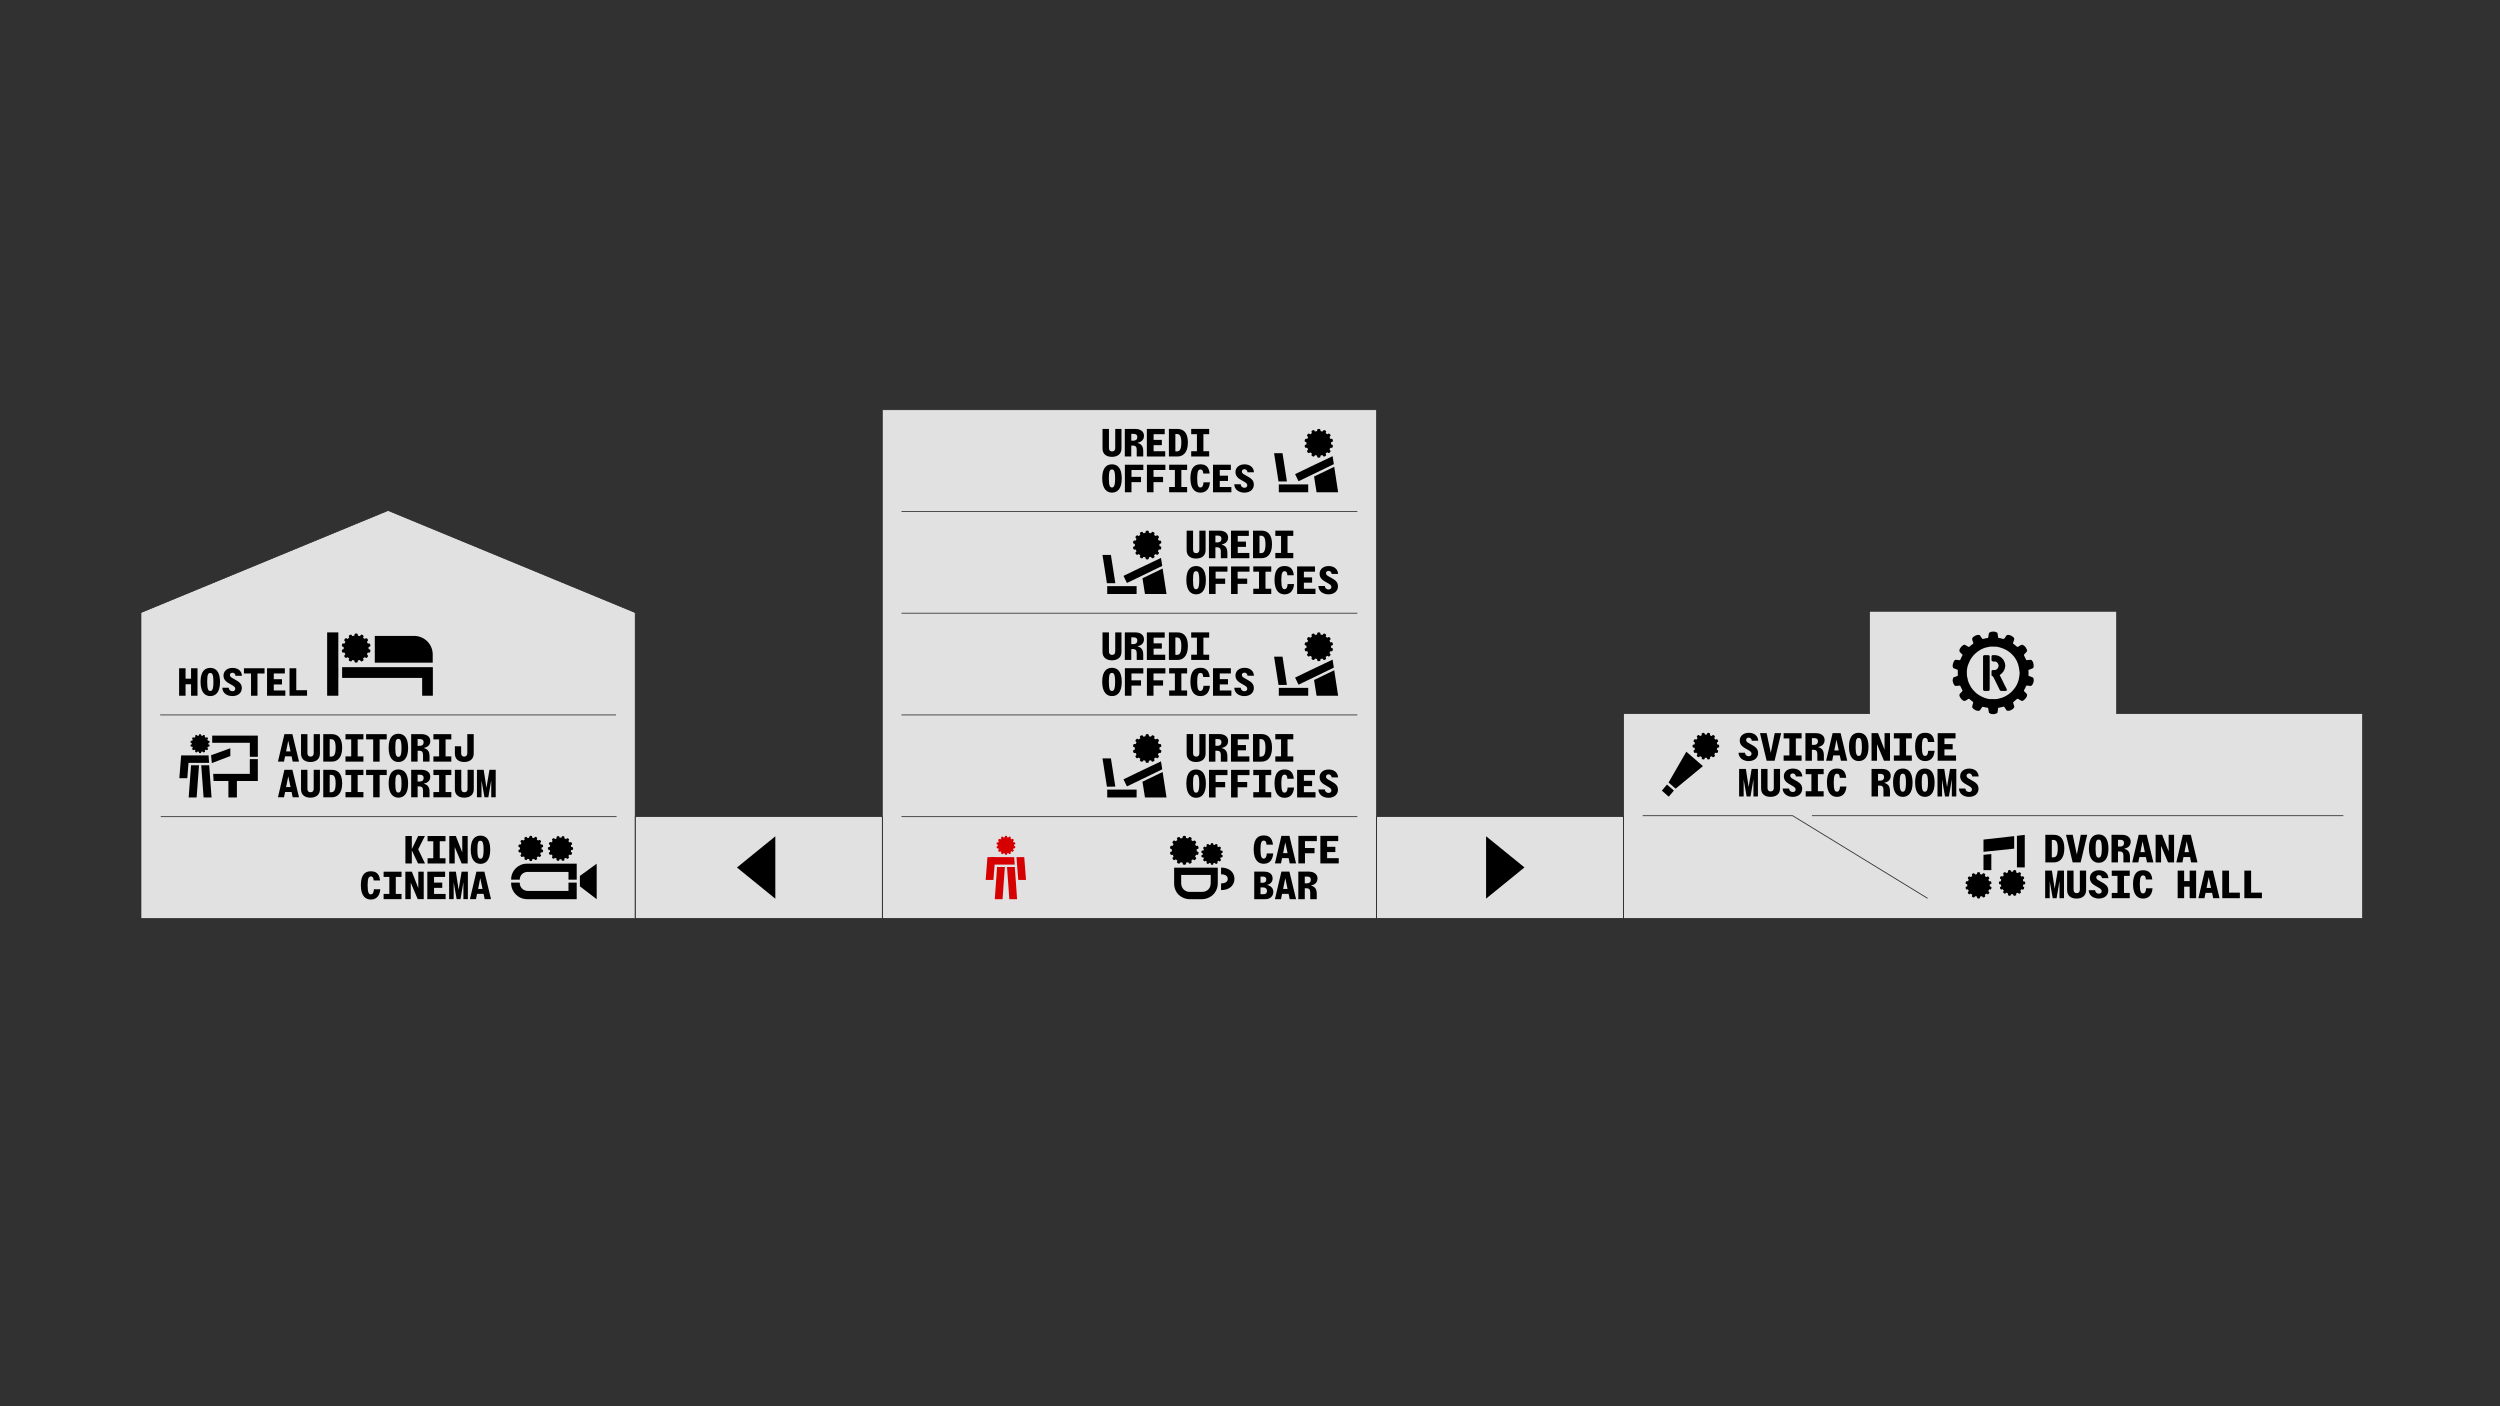 <?xml version="1.0" encoding="UTF-8"?><svg xmlns="http://www.w3.org/2000/svg" xmlns:xlink="http://www.w3.org/1999/xlink" viewBox="0 0 1920 1080"><defs><style>.cls-1,.cls-2,.cls-3{fill:none;}.cls-4{fill:#000001;}.cls-2{stroke:#231f20;stroke-width:.5px;}.cls-2,.cls-3{stroke-miterlimit:10;}.cls-3{stroke:#313131;stroke-width:.65px;}.cls-5{clip-path:url(#clippath-1);}.cls-6{clip-path:url(#clippath-3);}.cls-7{clip-path:url(#clippath-4);}.cls-8{clip-path:url(#clippath-2);}.cls-9{clip-path:url(#clippath-7);}.cls-10{clip-path:url(#clippath-6);}.cls-11{clip-path:url(#clippath-5);}.cls-12{fill:#e1e1e1;}.cls-13{fill:#313131;}.cls-14{fill:#d70000;}.cls-15{clip-path:url(#clippath);}</style><clipPath id="clippath"><rect class="cls-1" x="392.55" y="641.92" width="65.71" height="48.64"/></clipPath><clipPath id="clippath-1"><rect class="cls-1" x="392.55" y="641.92" width="65.71" height="48.64"/></clipPath><clipPath id="clippath-2"><rect class="cls-1" x="137.74" y="563.8" width="60.27" height="48.64"/></clipPath><clipPath id="clippath-3"><rect class="cls-1" x="251.25" y="485.68" width="81.18" height="48.64"/></clipPath><clipPath id="clippath-4"><rect class="cls-1" x="251.25" y="485.68" width="81.18" height="48.64"/></clipPath><clipPath id="clippath-5"><rect class="cls-1" x="898.63" y="641.92" width="49.44" height="48.64"/></clipPath><clipPath id="clippath-6"><rect class="cls-1" x="1276.29" y="562.79" width="44.04" height="49.05"/></clipPath><clipPath id="clippath-7"><rect class="cls-1" x="1509.57" y="641.19" width="45.8" height="48.91"/></clipPath></defs><g id="Layer_2"><rect class="cls-13" x="0" y="0" width="1920" height="1080"/></g><g id="Layer_1"><path class="cls-12" d="M487.82,705.31H108.26c0-78.28,0-156.56,0-234.85l189.78-78.38,189.78,78.38c0,78.28,0,156.56,0,234.85Z"/><polygon class="cls-12" points="1814.43 548.08 1814.43 705.31 1246.94 705.31 1246.94 548.08 1435.8 548.08 1435.8 469.46 1625.58 469.46 1625.58 548.08 1814.43 548.08"/><rect class="cls-12" x="677.6" y="314.69" width="379.56" height="390.61"/><rect class="cls-12" x="487.82" y="627.18" width="189.78" height="78.12"/><rect class="cls-12" x="1057.16" y="627.18" width="189.78" height="78.12"/><path class="cls-4" d="M311.36,663.16v-21.1h4.92v10.04l4.87-10.04h5.18l-5.15,10.16,5.23,10.94h-5.37l-4.76-10.1v10.1h-4.92Z"/><path class="cls-4" d="M328.38,663.16v-4.02h4.39v-13.06h-4.39v-4.02h13.76v4.02h-4.42v13.06h4.42v4.02h-13.76Z"/><path class="cls-4" d="M345.06,663.16v-21.1h5.01l4.95,12.63v-12.63h4.16v21.1h-4.61l-5.35-12.66v12.66h-4.16Z"/><path class="cls-4" d="M369.01,663.44c-3.49,0-7.48-2.25-7.48-11.03s4.02-10.64,7.48-10.64c3.69,0,7.48,2.19,7.48,10.78s-3.8,10.89-7.48,10.89ZM368.98,659.5c1.32,0,2.42-.84,2.42-6.92s-1.07-6.87-2.39-6.87c-1.52,0-2.39.76-2.39,6.72s.9,7.06,2.36,7.06Z"/><path class="cls-4" d="M287.13,682.95h4.95c-.56,6.25-3.97,7.88-7.34,7.88s-7.62-2-7.62-11.03,4.11-10.64,7.62-10.64c3.32,0,6.53,1.1,7.15,7.06h-4.92c-.11-2.7-1.21-3.12-2.11-3.12-1.49,0-2.53.99-2.53,6.72,0,6.05,1.04,7.06,2.5,7.06.96,0,2.17-.73,2.31-3.94Z"/><path class="cls-4" d="M294.62,690.55v-4.02h4.39v-13.05h-4.39v-4.02h13.76v4.02h-4.42v13.05h4.42v4.02h-13.76Z"/><path class="cls-4" d="M311.3,690.55v-21.1h5.01l4.95,12.63v-12.63h4.16v21.1h-4.61l-5.35-12.66v12.66h-4.16Z"/><path class="cls-4" d="M328.18,690.55v-21.1h13.67v4.02h-8.5v4.36h6.3v4.05h-6.3v4.64h8.89v4.02h-14.07Z"/><path class="cls-4" d="M344.92,690.55v-21.1h5.18l2.11,13.87,2.31-13.87h4.81v21.1h-3.43v-13.14l-2.22,13.14h-2.98l-2.28-12.97v12.97h-3.49Z"/><path class="cls-4" d="M360.9,690.55l4.98-21.1h6.13l5.09,21.1h-4.87l-.84-4.05h-5.01l-.82,4.05h-4.67ZM367.18,682.7h3.4l-1.74-8.27-1.66,8.27Z"/><polygon class="cls-4" points="1170.79 666.18 1141.31 690.14 1141.31 642.23 1170.79 666.18"/><polygon class="cls-4" points="565.97 666.25 595.45 690.2 595.45 642.29 565.97 666.25"/><g class="cls-15"><path class="cls-4" d="M406.47,659.86c-.36-.09-.68-.18-1-.25-.2-.04-.41-.07-.52.19-.05.12-.13.22-.2.33-.21.36-.5.48-.94.35-.39-.11-.72-.32-.99-.63-.15-.18-.1-.38-.04-.57.06-.19.12-.38.18-.57.04-.15,0-.26-.14-.35-.27-.19-.51-.4-.78-.59-.05-.04-.16-.05-.21-.02-.23.12-.45.28-.69.39-.11.05-.26.08-.37.05-.48-.15-.99-.76-1.04-1.24-.03-.24.07-.41.23-.57.13-.13.28-.24.39-.39.06-.08.09-.23.05-.32-.12-.29-.27-.57-.41-.85-.11-.22-.26-.26-.53-.2-.23.05-.47.05-.71.06-.06,0-.13-.05-.17-.11-.38-.53-.59-1.1-.35-1.76.02-.06.09-.12.16-.14.29-.11.58-.21.86-.33.08-.03.11-.09.1-.22-.04-.34-.02-.68-.02-1.02,0-.14-.02-.22-.17-.27-.22-.07-.42-.21-.63-.25-.31-.06-.36-.29-.39-.52-.05-.38.06-.76.24-1.09.24-.45.36-.49.89-.41.16.02.32.06.48.06.06,0,.15-.06.18-.11.17-.32.34-.65.48-.98.03-.07,0-.2-.05-.26-.09-.12-.21-.22-.33-.32-.4-.36-.4-.64-.18-1.05.15-.28.4-.51.64-.72.25-.22.54-.16.82,0,.16.1.34.18.49.29.12.1.19.07.29-.02.22-.19.43-.41.68-.55.25-.14.2-.32.15-.52-.03-.14-.11-.27-.16-.41-.13-.33-.09-.52.18-.76.36-.32.76-.53,1.27-.5.15,0,.28.03.37.19.11.2.26.39.38.59.08.12.18.2.34.16.35-.08.7-.12,1.03-.24.1-.03.16-.25.19-.4.06-.24.06-.48.12-.72.02-.09.13-.2.22-.23.55-.18,1.1-.25,1.63.07.07.04.14.13.16.21.05.27.09.55.12.82.02.19.1.26.29.28.24.03.48.09.72.16.3.09.41.06.58-.2.06-.09.13-.17.19-.26.28-.44.46-.54.96-.39.38.11.73.31.98.64.12.16.11.32.06.47-.07.22-.16.43-.25.64-.06.14-.03.23.09.32.28.21.56.44.84.65.05.04.16.05.21.02.21-.11.41-.22.61-.35.22-.15.42-.13.66,0,.42.23.65.6.82,1.02.08.19.06.39-.1.56-.16.18-.34.35-.48.54-.06.07-.11.21-.08.28.15.35.32.69.5,1.02.02.05.12.08.18.08.29-.02.58-.07.87-.07.11,0,.24.09.32.18.32.38.4.84.38,1.32-.01.27-.08.48-.4.55-.24.05-.47.18-.7.28-.21.09-.13.26-.13.42,0,.22.02.45,0,.67-.03.24,0,.32.24.4.27.1.54.21.81.33.06.03.13.1.14.16.11.61.05,1.18-.38,1.66-.07.08-.19.15-.28.15-.21,0-.42-.05-.64-.07-.33-.03-.39-.05-.51.29-.08.24-.23.46-.35.69-.09.17-.1.31.06.45.12.1.22.22.33.33.31.32.37.6.11.96-.19.28-.43.52-.68.74-.25.23-.52.11-.77-.04-.18-.11-.35-.22-.53-.31-.06-.03-.17,0-.23.04-.28.21-.55.43-.82.65-.23.19-.02.38.01.56.03.16.11.32.16.48.06.19-.02.33-.15.47-.4.43-.88.65-1.47.59-.07,0-.14-.07-.18-.12-.16-.22-.33-.44-.47-.67-.08-.12-.14-.17-.29-.13-.36.09-.72.14-1.08.23-.06.01-.11.12-.13.18-.05.29-.08.58-.13.87-.01.08-.06.18-.12.21-.54.27-1.1.32-1.67.07-.29-.13-.24-.41-.31-.62-.07-.22-.08-.46-.11-.67"/><path class="cls-4" d="M427.47,659.39c-.33-.17-.62-.33-.92-.47-.19-.09-.39-.16-.55.07-.07.1-.18.19-.27.28-.28.31-.59.35-.99.13-.36-.19-.63-.48-.82-.84-.1-.2-.02-.39.09-.57.1-.17.21-.34.3-.52.08-.14.06-.25-.05-.37-.22-.24-.41-.51-.62-.75-.04-.05-.14-.08-.2-.07-.25.07-.5.17-.76.23-.12.03-.27.02-.37-.03-.43-.25-.79-.96-.74-1.44.03-.24.16-.38.35-.5.15-.1.33-.17.46-.29.08-.07.14-.21.12-.3-.05-.31-.13-.61-.2-.92-.06-.24-.2-.31-.47-.31-.24,0-.47-.05-.7-.1-.06-.01-.12-.08-.14-.14-.25-.6-.33-1.21.06-1.79.03-.05.12-.09.18-.1.3-.05.61-.07.91-.12.09-.01.13-.06.14-.19.03-.34.13-.67.21-1,.04-.14.03-.22-.11-.3-.2-.11-.36-.3-.56-.39-.29-.13-.28-.37-.26-.6.03-.39.23-.72.48-1.01.34-.39.47-.39.96-.2.15.06.3.13.45.17.06.01.16-.02.2-.07.24-.28.47-.55.69-.85.05-.06.05-.19.01-.27-.06-.14-.16-.26-.24-.39-.31-.44-.25-.71.06-1.07.21-.24.5-.41.79-.56.3-.16.57-.04.79.19.13.13.29.25.41.4.1.12.17.11.29.04.26-.14.51-.3.79-.38.27-.08.27-.27.27-.47,0-.14-.04-.29-.06-.43-.06-.35.03-.53.34-.7.42-.23.86-.35,1.35-.2.15.04.27.09.31.26.06.22.16.44.24.66.05.14.13.23.3.23.35,0,.71.04,1.06,0,.1-.01.21-.21.28-.34.11-.22.17-.46.28-.67.04-.08.17-.16.27-.17.57-.06,1.13,0,1.57.43.06.06.11.16.1.24,0,.28-.04.55-.07.83-.02.19.04.27.22.34.23.08.45.2.66.32.27.15.38.15.61-.07.08-.07.16-.14.24-.21.37-.37.57-.42,1.03-.17.34.19.64.46.81.84.08.18.04.33-.05.48-.11.2-.25.38-.38.57-.09.12-.08.22.02.33.23.27.44.55.67.82.04.05.14.08.2.06.23-.06.45-.12.67-.2.25-.09.44-.03.64.14.36.32.5.73.57,1.18.04.21-.04.4-.22.52-.2.13-.4.26-.59.41-.07.06-.15.18-.14.26.07.37.16.74.26,1.11.01.05.1.11.16.12.29.05.58.06.87.13.11.02.22.14.27.25.23.44.2.9.07,1.37-.07.26-.18.45-.51.44-.25,0-.5.07-.74.11-.22.04-.19.23-.22.38-.05.22-.08.44-.16.65-.08.22-.06.31.14.45.24.16.48.33.71.51.05.04.1.13.1.19-.03.62-.22,1.16-.74,1.53-.08.06-.22.1-.31.08-.21-.05-.4-.14-.61-.21-.31-.11-.37-.14-.56.17-.13.22-.32.4-.49.59-.13.14-.17.28-.04.45.09.12.17.27.25.4.23.38.22.66-.11.96-.25.23-.54.41-.83.57-.3.17-.53,0-.74-.22-.15-.14-.29-.3-.45-.42-.05-.04-.17-.04-.23-.01-.32.14-.63.3-.95.45-.27.13-.11.36-.12.55,0,.17.03.33.05.5.01.2-.09.31-.26.42-.49.33-1.01.43-1.57.24-.06-.02-.12-.1-.15-.16-.11-.25-.22-.5-.31-.76-.05-.14-.1-.19-.25-.19-.37,0-.74-.02-1.1-.02-.06,0-.14.09-.16.15-.11.27-.21.55-.32.82-.03.07-.1.16-.16.18-.59.15-1.14.07-1.64-.3-.26-.19-.14-.45-.17-.68-.02-.23.03-.47.04-.68"/></g><polygon class="cls-4" points="445.35 672.71 445.35 680.7 458.26 690.57 458.26 663.32 445.35 672.71"/><g class="cls-5"><path class="cls-4" d="M399.17,675.6v-.12c0-3.21,2.6-5.82,5.82-5.82h31.61v5.94h6.32v-12.29h-38.33c-6.64,0-12.03,5.39-12.03,12.03v.26h6.62Z"/><path class="cls-4" d="M436.59,677.83v6.39h-31.35c-3.35,0-6.07-2.72-6.07-6.07v-.32h-6.62v.43c0,6.8,5.51,12.31,12.3,12.31h38.06v-12.74h-6.32Z"/></g><polygon class="cls-4" points="146.73 587.72 144.91 612.44 151.02 612.44 152.84 587.72 146.73 587.72"/><polygon class="cls-4" points="176.89 574.66 162.08 580.02 162.69 586.05 176.89 580.62 176.89 574.66"/><polygon class="cls-4" points="154.54 587.72 156.36 612.44 162.47 612.44 160.65 587.72 154.54 587.72"/><g class="cls-8"><path class="cls-4" d="M146.62,570.35c.17.03.32.14.49.19.12.04.14.1.13.2,0,.26-.02.52.01.77.01.1-.01.14-.07.17-.22.09-.45.16-.67.25-.05.02-.1.06-.12.11-.19.49-.03.93.27,1.33.03.04.09.08.13.08.18,0,.37,0,.55-.05.21-.05.33-.02.41.15.11.21.22.42.31.64.03.07,0,.18-.04.25-.08.11-.2.2-.3.29-.12.12-.2.25-.17.43.04.36.44.82.81.94.08.03.2,0,.28-.04.18-.09.35-.2.53-.3.04-.02.12-.01.16.02.2.14.39.31.6.45.11.07.14.15.11.27-.04.14-.09.29-.14.43-.05.15-.08.3.03.43.2.23.46.4.76.48.34.09.57,0,.73-.27.05-.08.11-.16.15-.25.08-.2.25-.18.4-.14.25.05.49.12.77.19.02.16.03.34.08.51.06.16.02.37.24.47.44.19.87.15,1.29-.06.05-.02.08-.1.09-.16.04-.22.06-.44.1-.65,0-.05.06-.13.1-.14.28-.07.56-.11.84-.17.12-.03.17,0,.22.1.11.18.24.34.37.51.03.04.09.09.14.09.46.05.83-.12,1.14-.44.11-.11.16-.21.12-.35-.04-.12-.1-.24-.12-.36-.03-.14-.19-.28,0-.42.21-.17.42-.34.64-.49.04-.03.13-.05.18-.03.14.07.28.16.41.24.19.12.4.21.6.03.19-.17.38-.35.53-.56.2-.28.15-.49-.09-.73-.08-.08-.16-.18-.26-.25-.13-.1-.12-.21-.05-.34.1-.17.21-.34.27-.52.09-.26.14-.25.39-.22.16.02.33.05.49.05.07,0,.17-.06.22-.11.33-.36.38-.8.29-1.26,0-.05-.06-.1-.11-.12-.2-.09-.41-.18-.63-.25-.18-.06-.21-.13-.19-.3.02-.17,0-.34,0-.51,0-.12-.06-.25.1-.32.18-.07.35-.17.54-.21.25-.05.3-.21.31-.41.02-.36-.04-.71-.29-1-.06-.07-.16-.13-.25-.13-.23,0-.45.04-.68.05-.05,0-.12-.02-.14-.06-.14-.25-.27-.51-.39-.77-.02-.05.02-.16.06-.21.12-.14.25-.27.37-.41.12-.13.14-.28.08-.42-.14-.31-.31-.6-.64-.77-.18-.1-.34-.11-.51,0-.15.1-.31.19-.47.27-.04.02-.12.01-.16-.01-.22-.16-.43-.33-.65-.49-.09-.07-.11-.14-.07-.24.07-.16.14-.32.19-.49.04-.12.05-.24-.05-.36-.2-.25-.47-.4-.76-.48-.39-.11-.53-.03-.74.3-.04.07-.1.13-.14.2-.14.2-.22.22-.45.15-.18-.05-.37-.1-.55-.12-.15-.02-.21-.07-.22-.21-.02-.21-.05-.42-.09-.62-.01-.06-.07-.13-.12-.16-.41-.24-.83-.19-1.26-.05-.07.02-.15.1-.17.17-.05.18-.05.36-.09.54-.03.11-.07.27-.15.3-.26.09-.53.12-.8.18-.12.03-.2-.03-.26-.12-.1-.15-.21-.29-.3-.44-.07-.12-.16-.13-.28-.14-.39-.02-.7.14-.98.38-.21.18-.24.33-.14.57.04.1.1.2.12.31.04.14.07.28-.12.39-.19.11-.36.27-.53.42-.08.07-.13.09-.22.02-.11-.09-.25-.15-.38-.22-.21-.13-.44-.17-.63,0-.19.16-.38.34-.5.55-.17.32-.17.52.14.8.09.08.18.15.25.25.04.05.06.15.04.2-.11.25-.24.5-.37.74-.02.04-.09.09-.14.09-.12,0-.25-.03-.37-.05-.41-.06-.51-.03-.69.31-.14.25-.23.53-.18.82.03.17.06.35.3.39"/></g><polygon class="cls-4" points="145.24 580.14 141.79 580.14 139.14 580.14 137.74 597.65 143.85 597.65 144.78 585.9 160.59 585.9 160.17 580.14 145.24 580.14"/><polygon class="cls-4" points="162.97 564.95 162.97 570.46 191.87 570.46 191.87 581.21 198.01 581.21 198.01 564.95 162.97 564.95"/><polygon class="cls-4" points="191.86 583.02 191.86 583.83 191.86 583.83 191.86 594.31 163.72 594.31 164.05 599.83 175.42 599.83 175.42 612.44 181.94 612.44 181.94 599.83 198.01 599.83 198.01 583.02 191.86 583.02"/><path class="cls-4" d="M213.45,584.93l4.98-21.1h6.13l5.09,21.1h-4.87l-.84-4.05h-5.01l-.82,4.05h-4.67ZM219.73,577.08h3.4l-1.74-8.27-1.66,8.27Z"/><path class="cls-4" d="M240.92,563.83h4.78v14.97c0,4.28-3.07,6.41-7.32,6.41s-7.2-2.14-7.2-6.41v-14.97h4.92v14.57c0,1.74.87,2.67,2.34,2.67,1.6,0,2.48-.9,2.48-2.67v-14.57Z"/><path class="cls-4" d="M248.26,584.93v-21.1h6.58c3.69,0,7.96,1.88,7.96,10.35s-4.28,10.75-7.96,10.75h-6.58ZM254.22,567.71h-1.01v13.34h1.01c1.97,0,3.55-.9,3.55-6.84,0-5.6-1.58-6.5-3.55-6.5Z"/><path class="cls-4" d="M265.34,584.93v-4.02h4.39v-13.06h-4.39v-4.02h13.76v4.02h-4.42v13.06h4.42v4.02h-13.76Z"/><path class="cls-4" d="M286.61,584.93v-17.08h-5.43v-4.02h15.81v4.02h-5.43v17.08h-4.95Z"/><path class="cls-4" d="M305.96,585.21c-3.49,0-7.48-2.25-7.48-11.03s4.02-10.64,7.48-10.64c3.69,0,7.48,2.19,7.48,10.78s-3.8,10.89-7.48,10.89ZM305.94,581.27c1.32,0,2.42-.84,2.42-6.92s-1.07-6.87-2.39-6.87c-1.52,0-2.39.76-2.39,6.72s.9,7.06,2.36,7.06Z"/><path class="cls-4" d="M315.78,584.93v-21.1h8.1c3.71,0,6.58,1.88,6.58,5.23,0,3.57-2.62,4.87-4.92,5.37v.08c2.81.84,4.36,2.36,4.36,6.44v3.97h-5.01v-5.15c0-2.14-.79-3.21-2.87-3.21h-1.29v8.36h-4.95ZM322.76,567.62h-2.03v5.18h1.74c1.49,0,2.87-.68,2.87-2.81,0-1.77-1.29-2.36-2.59-2.36Z"/><path class="cls-4" d="M332.86,584.93v-4.02h4.39v-13.06h-4.39v-4.02h13.76v4.02h-4.42v13.06h4.42v4.02h-13.76Z"/><path class="cls-4" d="M358.89,563.83h4.92v14.91c0,4.3-3.07,6.47-7.29,6.47s-7.17-2.17-7.17-6.47v-5.6h4.81v5.21c0,1.8.84,2.73,2.31,2.73,1.55,0,2.42-.93,2.42-2.73v-14.52Z"/><path class="cls-4" d="M213.45,612.32l4.98-21.1h6.13l5.09,21.1h-4.87l-.84-4.05h-5.01l-.82,4.05h-4.67ZM219.73,604.47h3.4l-1.74-8.27-1.66,8.27Z"/><path class="cls-4" d="M240.92,591.22h4.78v14.97c0,4.28-3.07,6.41-7.32,6.41s-7.2-2.14-7.2-6.41v-14.97h4.92v14.57c0,1.74.87,2.67,2.34,2.67,1.6,0,2.48-.9,2.48-2.67v-14.57Z"/><path class="cls-4" d="M248.26,612.32v-21.1h6.58c3.69,0,7.96,1.89,7.96,10.35s-4.28,10.75-7.96,10.75h-6.58ZM254.22,595.1h-1.01v13.34h1.01c1.97,0,3.55-.9,3.55-6.84,0-5.6-1.58-6.5-3.55-6.5Z"/><path class="cls-4" d="M265.34,612.32v-4.02h4.39v-13.06h-4.39v-4.02h13.76v4.02h-4.42v13.06h4.42v4.02h-13.76Z"/><path class="cls-4" d="M286.61,612.32v-17.08h-5.43v-4.02h15.81v4.02h-5.43v17.08h-4.95Z"/><path class="cls-4" d="M305.96,612.6c-3.49,0-7.48-2.25-7.48-11.03s4.02-10.64,7.48-10.64c3.69,0,7.48,2.19,7.48,10.78s-3.8,10.89-7.48,10.89ZM305.94,608.67c1.32,0,2.42-.84,2.42-6.92s-1.07-6.87-2.39-6.87c-1.52,0-2.39.76-2.39,6.72s.9,7.06,2.36,7.06Z"/><path class="cls-4" d="M315.78,612.32v-21.1h8.1c3.71,0,6.58,1.89,6.58,5.23,0,3.57-2.62,4.87-4.92,5.37v.08c2.81.84,4.36,2.36,4.36,6.44v3.97h-5.01v-5.15c0-2.14-.79-3.21-2.87-3.21h-1.29v8.36h-4.95ZM322.76,595.02h-2.03v5.18h1.74c1.49,0,2.87-.68,2.87-2.81,0-1.77-1.29-2.36-2.59-2.36Z"/><path class="cls-4" d="M332.86,612.32v-4.02h4.39v-13.06h-4.39v-4.02h13.76v4.02h-4.42v13.06h4.42v4.02h-13.76Z"/><path class="cls-4" d="M359.08,591.22h4.78v14.97c0,4.28-3.07,6.41-7.32,6.41s-7.2-2.14-7.2-6.41v-14.97h4.92v14.57c0,1.74.87,2.67,2.34,2.67,1.6,0,2.48-.9,2.48-2.67v-14.57Z"/><path class="cls-4" d="M366.29,612.32v-21.1h5.18l2.11,13.87,2.31-13.87h4.81v21.1h-3.43v-13.14l-2.22,13.14h-2.98l-2.28-12.97v12.97h-3.49Z"/><path class="cls-4" d="M137.56,534.32v-21.1h4.95v8.02h4.22v-8.02h4.95v21.1h-4.95v-8.81h-4.22v8.81h-4.95Z"/><path class="cls-4" d="M161.5,534.6c-3.49,0-7.48-2.25-7.48-11.03s4.02-10.64,7.48-10.64c3.69,0,7.48,2.19,7.48,10.78s-3.8,10.89-7.48,10.89ZM161.48,530.66c1.32,0,2.42-.84,2.42-6.92s-1.07-6.87-2.39-6.87c-1.52,0-2.39.76-2.39,6.72s.9,7.06,2.36,7.06Z"/><path class="cls-4" d="M180.69,529c0-1.32-.73-1.91-3.83-3.6-2.87-1.55-5.21-3.18-5.21-6.58s2.81-5.88,6.95-5.88c3.49,0,6.92,1.72,7.23,6.05h-4.95c-.23-1.89-1.46-2.34-2.36-2.34-1.07,0-1.97.65-1.97,1.74,0,1.41,1.01,1.89,3.26,3.12,3.74,2.08,5.91,3.43,5.91,6.92s-2.64,6.16-7.32,6.16c-3.35,0-7.46-1.77-7.68-6.39h4.95c.2,1.97,1.66,2.67,2.84,2.67,1.35,0,2.17-.7,2.17-1.89Z"/><path class="cls-4" d="M192.79,534.32v-17.08h-5.43v-4.02h15.81v4.02h-5.43v17.08h-4.95Z"/><path class="cls-4" d="M205.09,534.32v-21.1h13.67v4.02h-8.5v4.36h6.3v4.05h-6.3v4.64h8.89v4.02h-14.07Z"/><path class="cls-4" d="M222.36,534.32v-21.1h5.18v16.85h8.27v4.25h-13.45Z"/><g class="cls-6"><path class="cls-4" d="M272.14,507.23c-.42-.11-.78-.21-1.15-.29-.23-.05-.48-.08-.6.22-.06.14-.15.25-.23.38-.24.42-.57.55-1.08.41-.45-.13-.84-.37-1.14-.73-.17-.2-.12-.43-.05-.66.07-.22.14-.44.21-.66.05-.17,0-.3-.16-.41-.31-.22-.59-.46-.9-.68-.06-.04-.18-.06-.25-.03-.27.14-.52.32-.79.45-.12.06-.3.1-.42.06-.55-.17-1.14-.87-1.2-1.43-.03-.27.08-.47.26-.65.15-.15.32-.28.45-.45.07-.09.1-.27.06-.37-.13-.33-.31-.65-.47-.98-.12-.25-.3-.3-.61-.23-.27.06-.54.06-.82.07-.06,0-.15-.06-.19-.12-.44-.61-.68-1.27-.4-2.03.03-.07.11-.14.18-.16.33-.13.67-.24,1-.38.09-.04.13-.1.11-.25-.05-.39-.03-.79-.02-1.18,0-.16-.02-.25-.2-.31-.25-.08-.48-.24-.73-.29-.36-.07-.42-.34-.45-.6-.06-.44.07-.87.27-1.26.28-.52.42-.56,1.03-.47.18.03.37.07.56.07.07,0,.17-.07.21-.13.2-.37.39-.75.56-1.13.04-.08,0-.23-.06-.3-.1-.14-.24-.26-.38-.38-.47-.42-.46-.73-.21-1.22.17-.32.46-.59.74-.83.29-.25.63-.19.94,0,.19.11.39.21.56.34.14.11.22.08.34-.03.25-.22.5-.47.79-.63.28-.16.23-.37.18-.6-.04-.16-.12-.31-.18-.47-.15-.38-.1-.6.2-.88.42-.37.88-.61,1.46-.58.18.01.32.03.42.22.13.24.3.45.44.68.09.14.21.23.39.18.4-.09.81-.14,1.19-.27.11-.04.18-.29.22-.46.06-.27.07-.56.14-.83.03-.1.15-.23.26-.26.63-.21,1.27-.29,1.88.08.08.05.16.15.18.24.06.31.1.63.14.95.02.21.12.3.34.32.28.03.56.11.83.19.34.1.47.07.67-.24.07-.1.15-.2.21-.3.32-.51.53-.62,1.11-.45.44.13.84.35,1.13.74.14.19.13.37.07.55-.08.25-.18.5-.28.74-.07.16-.03.26.1.37.33.25.64.51.97.75.06.04.18.05.24.02.24-.12.48-.26.7-.41.26-.17.49-.15.76,0,.49.26.75.69.95,1.17.09.23.06.45-.11.65-.19.2-.39.4-.56.62-.07.08-.13.24-.09.32.17.4.37.79.57,1.18.03.05.14.1.21.09.34-.02.67-.08,1.01-.08.13,0,.28.1.37.21.37.44.46.96.44,1.52-.01.31-.09.55-.46.63-.28.06-.54.21-.81.32-.24.1-.15.3-.15.48,0,.26.02.52,0,.78-.04.27.01.37.28.46.32.11.63.25.93.38.07.03.15.12.16.19.13.7.06,1.36-.44,1.92-.08.09-.22.17-.33.17-.25,0-.49-.06-.74-.08-.38-.04-.45-.06-.59.34-.09.28-.26.53-.4.79-.11.2-.11.36.07.52.14.12.26.26.38.39.36.37.42.69.13,1.11-.22.32-.5.6-.79.86-.29.26-.6.13-.89-.05-.2-.13-.4-.26-.61-.36-.07-.03-.2,0-.26.04-.32.24-.63.5-.95.75-.27.22-.03.44.01.65.03.19.13.37.18.55.07.22-.02.38-.18.54-.47.49-1.02.75-1.7.68-.08,0-.16-.08-.21-.14-.19-.25-.38-.51-.55-.77-.09-.14-.16-.19-.33-.15-.41.1-.83.16-1.25.26-.06.01-.13.13-.14.21-.06.33-.09.67-.15,1-.01.09-.06.21-.13.24-.63.32-1.27.37-1.93.09-.34-.15-.28-.47-.36-.72-.08-.25-.09-.53-.13-.77"/></g><polygon class="cls-4" points="251.25 485.68 251.25 534.32 259.84 534.32 259.84 520.63 259.87 520.63 259.87 512.39 259.84 512.39 259.84 485.68 251.25 485.68"/><polygon class="cls-4" points="262.75 512.39 262.75 520.63 324.22 520.63 324.22 534.32 332.43 534.32 332.43 512.39 262.75 512.39"/><g class="cls-7"><path class="cls-4" d="M332.33,508.91h-44.5v-20.53h30.25c7.87,0,14.25,6.38,14.25,14.25v6.28Z"/></g><line class="cls-3" x1="123" y1="549.06" x2="473.08" y2="549.06"/><line class="cls-3" x1="123.44" y1="627.18" x2="473.52" y2="627.18"/><polygon class="cls-14" points="769.96 690.57 764 690.57 765.77 665.84 771.73 665.84 769.96 690.57"/><polygon class="cls-14" points="762.96 675.78 757 675.78 758.36 658.27 764.32 658.27 762.96 675.78"/><polygon class="cls-14" points="786.62 658.27 780.66 658.27 782.02 675.78 787.98 675.78 786.62 658.27"/><polygon class="cls-14" points="779.36 665.84 773.39 665.84 775.17 690.57 781.13 690.57 779.36 665.84"/><path class="cls-14" d="M771.65,655.48c-.27-.07-.51-.14-.75-.19-.15-.03-.31-.05-.39.14-.04.09-.1.17-.15.25-.16.27-.37.36-.71.27-.3-.08-.55-.24-.75-.48-.11-.13-.08-.28-.03-.43.05-.14.09-.29.14-.43.03-.11,0-.19-.1-.27-.2-.14-.39-.3-.59-.45-.04-.03-.12-.04-.16-.02-.18.09-.34.21-.52.3-.08.04-.2.06-.28.04-.36-.11-.75-.57-.79-.94-.02-.18.06-.31.17-.43.1-.1.21-.18.29-.3.04-.06.07-.18.04-.24-.09-.22-.2-.43-.31-.64-.08-.17-.2-.19-.4-.15-.17.04-.36.04-.54.05-.04,0-.1-.04-.13-.08-.29-.4-.45-.83-.26-1.33.02-.04.07-.09.12-.11.22-.09.44-.16.65-.25.06-.02.09-.07.07-.17-.03-.25-.02-.51-.01-.77,0-.11-.01-.17-.13-.2-.16-.05-.31-.16-.48-.19-.23-.05-.27-.22-.3-.39-.04-.29.05-.57.18-.82.18-.34.28-.37.67-.31.12.02.24.04.36.05.05,0,.11-.04.14-.09.13-.24.25-.49.36-.74.02-.05,0-.15-.04-.2-.07-.09-.16-.17-.25-.25-.31-.27-.3-.48-.13-.8.11-.21.3-.39.49-.55.19-.17.41-.12.62,0,.12.08.26.13.37.22.09.07.14.05.22-.02.17-.15.33-.31.52-.42.19-.11.15-.24.12-.39-.03-.11-.08-.2-.12-.31-.1-.25-.07-.39.13-.57.27-.24.58-.4.96-.38.12,0,.21.02.28.14.08.15.19.3.29.44.06.09.14.15.26.12.26-.06.53-.09.78-.18.08-.03.12-.19.15-.3.04-.18.05-.36.09-.54.02-.07.1-.15.17-.17.41-.14.83-.19,1.23.05.05.03.11.1.12.16.04.2.07.41.09.62.01.14.08.19.22.21.18.02.36.07.54.12.22.07.31.04.44-.15.04-.07.1-.13.14-.2.21-.33.35-.41.73-.3.29.08.55.23.74.48.09.12.08.24.05.36-.05.17-.12.33-.19.49-.04.1-.02.17.07.24.21.16.42.33.64.49.04.03.12.03.16.01.16-.08.31-.17.46-.27.17-.11.32-.1.5,0,.32.17.49.45.62.77.06.15.04.3-.07.42-.12.13-.25.26-.37.41-.04.06-.08.16-.06.21.11.26.24.52.38.77.02.04.09.06.14.06.22-.01.44-.05.66-.05.08,0,.18.07.24.13.24.29.3.63.29,1,0,.21-.06.36-.3.41-.18.04-.35.14-.53.21-.16.07-.1.2-.1.32,0,.17.02.34,0,.51-.02.18,0,.24.18.3.21.07.41.16.61.25.05.02.1.08.11.12.08.46.04.89-.29,1.26-.05.06-.14.11-.21.11-.16,0-.32-.04-.48-.05-.25-.03-.3-.04-.38.22-.06.18-.17.35-.26.52-.07.13-.08.24.05.34.09.08.17.17.25.25.23.24.28.45.08.73-.14.21-.33.39-.52.56-.19.17-.39.08-.58-.03-.13-.08-.26-.17-.4-.24-.04-.02-.13,0-.17.03-.21.16-.41.33-.62.49-.17.14-.02.29,0,.42.02.12.08.24.12.36.04.14-.01.25-.12.35-.31.32-.67.49-1.11.44-.05,0-.1-.05-.14-.09-.12-.16-.25-.33-.36-.51-.06-.09-.11-.12-.22-.1-.27.07-.55.11-.82.17-.04,0-.09.09-.09.14-.04.22-.06.44-.1.65,0,.06-.04.14-.09.16-.41.21-.83.24-1.26.06-.22-.1-.18-.31-.24-.47-.05-.17-.06-.35-.08-.51Z"/><polygon class="cls-14" points="779.3 664.03 760.95 664.03 760.95 658.27 778.89 658.27 779.3 664.03"/><path d="M972.87,655.47h4.97c-.56,6.26-3.98,7.9-7.37,7.9s-7.65-2-7.65-11.06,4.12-10.67,7.65-10.67c3.33,0,6.55,1.1,7.17,7.08h-4.94c-.11-2.71-1.21-3.13-2.12-3.13-1.5,0-2.54.99-2.54,6.74,0,6.07,1.04,7.08,2.51,7.08.96,0,2.17-.73,2.31-3.95Z"/><path d="M979.13,663.09l4.99-21.16h6.15l5.11,21.16h-4.88l-.85-4.06h-5.02l-.82,4.06h-4.68ZM985.43,655.22h3.41l-1.75-8.3-1.66,8.3Z"/><path d="M997.16,663.09v-21.16h14.17v4.04h-9.11v5.28h7.34v4.06h-7.34v7.79h-5.05Z"/><path d="M1014.04,663.09v-21.16h13.71v4.04h-8.52v4.37h6.32v4.06h-6.32v4.66h8.92v4.04h-14.11Z"/><path d="M963.25,690.57v-21.16h7.7c3.81,0,6.43,1.86,6.43,5.28,0,2.99-2.43,4.63-4.37,4.91v.06c2.17.31,4.91,2,4.91,5.28,0,3.61-2.74,5.64-6.24,5.64h-8.44ZM970.05,673.21h-1.98v4.74h1.92c1.3,0,2.51-.62,2.51-2.57,0-1.61-1.21-2.17-2.46-2.17ZM970.1,681.54h-2.03v5.22h2.48c1.24,0,2.48-.65,2.48-2.51,0-2.06-1.5-2.71-2.93-2.71Z"/><path d="M979.13,690.57l4.99-21.16h6.15l5.11,21.16h-4.88l-.85-4.06h-5.02l-.82,4.06h-4.68ZM985.43,682.69h3.41l-1.75-8.3-1.66,8.3Z"/><path d="M997.11,690.57v-21.16h8.13c3.72,0,6.6,1.89,6.6,5.25,0,3.58-2.62,4.88-4.94,5.39v.08c2.82.85,4.37,2.37,4.37,6.46v3.98h-5.02v-5.16c0-2.14-.79-3.22-2.88-3.22h-1.3v8.38h-4.97ZM1004.11,673.21h-2.03v5.19h1.75c1.5,0,2.88-.68,2.88-2.82,0-1.78-1.3-2.37-2.6-2.37Z"/><g class="cls-11"><path d="M929.84,671.97v5.98c0,4.17-2.41,7.02-6.89,7.02h-9.2c-3.65,0-6.6-2.63-6.6-6.73v-6.27h22.7ZM913.8,690.57h9.1c6.82,0,12.35-5.12,12.35-12.34v-11.85h-33.51v12.13c0,7.17,5.4,12.07,12.07,12.07"/><path d="M908.2,662.53c-.41-.1-.78-.21-1.15-.29-.23-.05-.48-.08-.6.22-.06.13-.15.25-.23.38-.24.42-.57.55-1.08.41-.45-.13-.83-.37-1.14-.73-.17-.2-.12-.43-.05-.66.07-.22.14-.44.21-.66.05-.17,0-.3-.16-.41-.31-.21-.59-.46-.89-.68-.06-.04-.18-.06-.24-.03-.27.14-.52.32-.79.45-.12.06-.3.1-.42.06-.55-.17-1.13-.87-1.2-1.42-.03-.27.08-.47.26-.65.15-.15.32-.28.44-.45.07-.09.1-.27.06-.37-.13-.33-.31-.65-.47-.97-.12-.25-.3-.3-.61-.23-.26.06-.54.06-.81.07-.07,0-.15-.06-.2-.12-.44-.61-.68-1.27-.4-2.02.03-.07.11-.13.18-.16.33-.13.66-.24.99-.37.09-.04.13-.1.11-.25-.05-.39-.03-.78-.02-1.17,0-.16-.02-.25-.2-.31-.25-.08-.48-.24-.73-.29-.35-.07-.41-.34-.45-.6-.06-.44.07-.87.27-1.25.28-.52.42-.56,1.03-.47.18.03.37.07.55.07.07,0,.17-.07.21-.13.2-.37.38-.74.55-1.13.04-.08,0-.23-.06-.3-.1-.14-.24-.26-.37-.37-.46-.42-.46-.73-.21-1.21.17-.32.46-.59.74-.83.29-.25.62-.19.94,0,.19.11.39.21.56.34.14.11.22.08.33-.03.25-.22.5-.47.79-.63.28-.16.23-.37.18-.59-.04-.16-.12-.31-.18-.47-.15-.38-.11-.6.2-.87.41-.37.88-.61,1.46-.58.18.01.32.03.42.21.13.24.29.45.44.67.09.14.21.23.39.19.4-.09.81-.14,1.19-.27.12-.04.18-.29.22-.46.06-.27.07-.55.14-.82.03-.1.15-.22.26-.26.63-.21,1.26-.29,1.87.07.08.05.16.15.18.24.06.31.1.63.14.94.02.21.12.29.34.32.28.03.55.1.82.19.34.1.46.07.67-.23.07-.1.15-.2.21-.3.32-.51.53-.62,1.1-.45.44.13.83.35,1.13.74.14.18.13.36.07.55-.08.25-.18.5-.28.74-.06.16-.03.26.1.36.32.25.64.51.97.75.06.04.18.05.24.02.24-.12.48-.26.7-.4.26-.17.48-.15.76,0,.49.26.75.69.95,1.17.09.22.06.45-.11.64-.19.2-.39.4-.55.62-.07.08-.13.24-.09.32.17.4.37.79.57,1.17.03.05.14.1.21.09.34-.02.67-.08,1.01-.08.12,0,.28.1.37.2.37.44.46.96.44,1.51-.01.31-.09.55-.46.63-.28.06-.54.21-.8.32-.24.1-.15.3-.15.48,0,.26.02.52,0,.77-.04.27.01.37.27.46.32.11.62.24.93.38.07.03.15.12.16.19.13.7.06,1.36-.44,1.91-.08.09-.22.17-.33.17-.24,0-.49-.05-.73-.08-.38-.04-.45-.06-.58.34-.09.28-.26.53-.4.79-.11.19-.11.36.07.52.14.12.26.26.38.38.36.36.42.68.13,1.1-.22.31-.5.59-.79.85-.29.26-.6.13-.89-.05-.2-.12-.4-.26-.61-.36-.07-.03-.2,0-.26.04-.32.24-.63.5-.94.75-.27.22-.02.43.01.65.03.19.12.36.18.55.06.22-.02.37-.18.54-.47.49-1.01.75-1.69.67-.07,0-.16-.08-.21-.14-.19-.25-.38-.5-.54-.77-.09-.14-.16-.19-.33-.15-.41.1-.83.16-1.24.26-.06.01-.13.13-.14.21-.06.33-.09.67-.15.99-.01.09-.06.21-.13.24-.62.31-1.26.37-1.92.08-.34-.14-.28-.46-.36-.71-.08-.25-.09-.53-.12-.77"/><path d="M929.83,662.95c-.31-.08-.58-.16-.86-.22-.17-.04-.36-.06-.45.17-.04.1-.12.19-.17.29-.18.31-.43.41-.81.31-.34-.09-.62-.28-.85-.55-.13-.15-.09-.32-.04-.49.05-.16.11-.33.15-.49.04-.13,0-.22-.12-.31-.23-.16-.44-.35-.67-.51-.04-.03-.14-.04-.18-.02-.2.1-.39.24-.59.34-.09.04-.22.07-.32.04-.41-.13-.85-.66-.9-1.07-.02-.2.06-.35.19-.49.11-.11.24-.21.33-.34.05-.07.08-.2.05-.28-.1-.25-.23-.49-.35-.73-.09-.19-.22-.22-.45-.17-.2.04-.41.05-.61.05-.05,0-.11-.05-.15-.09-.33-.46-.51-.95-.3-1.51.02-.05.08-.1.13-.12.25-.1.5-.18.74-.28.07-.03.1-.07.08-.19-.04-.29-.02-.59-.01-.88,0-.12-.01-.19-.15-.23-.19-.06-.36-.18-.55-.22-.27-.05-.31-.25-.34-.45-.05-.33.05-.65.21-.94.21-.39.31-.42.77-.35.14.02.28.05.42.05.05,0,.13-.05.15-.1.15-.28.29-.56.42-.84.03-.06,0-.17-.04-.23-.08-.1-.18-.19-.28-.28-.35-.31-.35-.55-.15-.91.13-.24.34-.44.55-.62.22-.19.47-.14.7,0,.14.09.29.15.42.25.1.08.16.06.25-.02.19-.17.37-.35.59-.47.21-.12.17-.28.13-.45-.03-.12-.09-.23-.14-.35-.12-.28-.08-.45.15-.66.31-.28.66-.46,1.09-.43.13,0,.24.02.32.16.1.18.22.34.33.51.07.11.16.17.3.14.3-.07.6-.1.89-.2.08-.03.14-.22.17-.34.05-.2.05-.42.11-.62.02-.08.11-.17.19-.2.47-.16.95-.22,1.4.06.06.04.12.11.13.18.05.23.08.47.1.71.02.16.09.22.25.24.21.02.42.08.62.14.26.08.35.05.5-.18.05-.08.11-.15.16-.22.24-.38.4-.47.83-.34.33.1.63.26.85.55.11.14.1.27.06.41-.06.19-.13.37-.21.55-.05.12-.02.2.08.27.24.19.48.38.73.56.04.03.13.04.18.02.18-.09.36-.19.52-.3.19-.13.37-.11.57,0,.37.2.56.52.71.88.07.17.05.34-.08.48-.14.15-.29.3-.42.46-.05.06-.09.18-.07.24.13.3.28.59.43.88.02.04.1.07.15.07.25-.02.5-.06.75-.06.09,0,.21.08.28.15.28.33.35.72.33,1.14-.01.23-.07.41-.34.47-.21.05-.4.15-.6.24-.18.08-.11.23-.11.36,0,.19.02.39,0,.58-.03.2,0,.28.21.35.24.09.47.18.7.29.05.02.11.09.12.14.1.52.04,1.02-.33,1.43-.06.07-.16.13-.24.13-.18,0-.37-.04-.55-.06-.28-.03-.34-.05-.44.25-.07.21-.19.4-.3.59-.08.15-.09.27.06.39.1.09.19.19.29.29.27.27.31.51.1.83-.16.24-.37.45-.59.64-.22.2-.45.1-.67-.04-.15-.09-.3-.19-.46-.27-.05-.02-.15,0-.19.03-.24.18-.47.37-.71.56-.2.16-.02.33,0,.48.02.14.09.27.13.41.05.16-.01.28-.13.41-.35.37-.76.56-1.27.51-.06,0-.12-.06-.16-.11-.14-.19-.28-.38-.41-.58-.07-.11-.12-.14-.25-.11-.31.07-.62.12-.93.2-.05.01-.1.1-.11.16-.04.25-.07.5-.11.75-.01.07-.05.15-.1.18-.47.24-.95.28-1.44.06-.25-.11-.21-.35-.27-.54-.06-.19-.07-.4-.09-.58"/><path d="M937.78,683.6v-5.17c1.78,0,3.19-.38,4.07-1.09.7-.57,1.04-1.34,1.04-2.37s-.35-1.8-1.07-2.39c-.89-.72-2.29-1.1-4.04-1.1v-5.17c2.96,0,5.48.78,7.3,2.26,1.92,1.56,2.98,3.83,2.98,6.4s-1.05,4.84-2.96,6.38c-1.81,1.47-4.34,2.24-7.32,2.24"/></g><path d="M921.1,563.78h4.8v15.01c0,4.29-3.08,6.43-7.34,6.43s-7.22-2.14-7.22-6.43v-15.01h4.94v14.62c0,1.75.87,2.68,2.34,2.68,1.61,0,2.48-.9,2.48-2.68v-14.62Z"/><path d="M928.46,584.94v-21.16h8.13c3.72,0,6.6,1.89,6.6,5.25,0,3.58-2.62,4.88-4.94,5.39v.08c2.82.85,4.37,2.37,4.37,6.46v3.98h-5.02v-5.16c0-2.14-.79-3.22-2.88-3.22h-1.3v8.38h-4.97ZM935.46,567.59h-2.03v5.19h1.75c1.5,0,2.88-.68,2.88-2.82,0-1.78-1.3-2.37-2.6-2.37Z"/><path d="M945.39,584.94v-21.16h13.71v4.04h-8.52v4.37h6.32v4.06h-6.32v4.66h8.92v4.04h-14.11Z"/><path d="M962.32,584.94v-21.16h6.6c3.7,0,7.99,1.89,7.99,10.38s-4.29,10.78-7.99,10.78h-6.6ZM968.31,567.67h-1.02v13.38h1.02c1.98,0,3.56-.9,3.56-6.86,0-5.62-1.58-6.52-3.56-6.52Z"/><path d="M979.45,584.94v-4.04h4.4v-13.09h-4.4v-4.04h13.8v4.04h-4.43v13.09h4.43v4.04h-13.8Z"/><path d="M918.61,612.7c-3.5,0-7.51-2.26-7.51-11.06s4.04-10.67,7.51-10.67c3.7,0,7.51,2.2,7.51,10.81s-3.81,10.92-7.51,10.92ZM918.59,608.75c1.33,0,2.43-.85,2.43-6.94s-1.07-6.89-2.4-6.89c-1.52,0-2.4.76-2.4,6.74s.9,7.08,2.37,7.08Z"/><path d="M928.52,612.42v-21.16h14.17v4.04h-9.11v5.28h7.34v4.06h-7.34v7.79h-5.05Z"/><path d="M945.45,612.42v-21.16h14.17v4.04h-9.11v5.28h7.34v4.06h-7.34v7.79h-5.05Z"/><path d="M962.52,612.42v-4.04h4.4v-13.09h-4.4v-4.04h13.8v4.04h-4.43v13.09h4.43v4.04h-13.8Z"/><path d="M988.88,604.8h4.97c-.56,6.26-3.98,7.9-7.37,7.9s-7.65-2-7.65-11.06,4.12-10.67,7.65-10.67c3.33,0,6.55,1.1,7.17,7.08h-4.94c-.11-2.71-1.21-3.13-2.12-3.13-1.5,0-2.54.99-2.54,6.74,0,6.07,1.04,7.08,2.51,7.08.96,0,2.17-.73,2.31-3.95Z"/><path d="M996.19,612.42v-21.16h13.71v4.04h-8.52v4.37h6.32v4.06h-6.32v4.66h8.92v4.04h-14.11Z"/><path d="M1022.51,607.09c0-1.33-.73-1.92-3.84-3.61-2.88-1.55-5.22-3.19-5.22-6.6s2.82-5.9,6.97-5.9c3.5,0,6.94,1.72,7.25,6.07h-4.97c-.23-1.89-1.47-2.34-2.37-2.34-1.07,0-1.98.65-1.98,1.75,0,1.41,1.02,1.89,3.27,3.13,3.75,2.09,5.93,3.44,5.93,6.94s-2.65,6.18-7.34,6.18c-3.36,0-7.48-1.78-7.7-6.41h4.97c.2,1.98,1.66,2.68,2.85,2.68,1.35,0,2.17-.71,2.17-1.89Z"/><path d="M856.49,485.68h4.8v15.01c0,4.29-3.08,6.43-7.34,6.43s-7.22-2.14-7.22-6.43v-15.01h4.94v14.62c0,1.75.87,2.68,2.34,2.68,1.61,0,2.48-.9,2.48-2.68v-14.62Z"/><path d="M863.85,506.84v-21.16h8.13c3.72,0,6.6,1.89,6.6,5.25,0,3.58-2.62,4.88-4.94,5.39v.08c2.82.85,4.37,2.37,4.37,6.46v3.98h-5.02v-5.16c0-2.14-.79-3.22-2.88-3.22h-1.3v8.38h-4.97ZM870.85,489.49h-2.03v5.19h1.75c1.5,0,2.88-.68,2.88-2.82,0-1.78-1.3-2.37-2.6-2.37Z"/><path d="M880.78,506.84v-21.16h13.71v4.04h-8.52v4.37h6.32v4.06h-6.32v4.66h8.92v4.04h-14.11Z"/><path d="M897.71,506.84v-21.16h6.6c3.7,0,7.99,1.89,7.99,10.38s-4.29,10.78-7.99,10.78h-6.6ZM903.7,489.57h-1.02v13.38h1.02c1.98,0,3.56-.9,3.56-6.86,0-5.62-1.58-6.52-3.56-6.52Z"/><path d="M914.84,506.84v-4.04h4.4v-13.09h-4.4v-4.04h13.8v4.04h-4.43v13.09h4.43v4.04h-13.8Z"/><path d="M854,534.6c-3.5,0-7.51-2.26-7.51-11.06s4.04-10.67,7.51-10.67c3.7,0,7.51,2.2,7.51,10.81s-3.81,10.92-7.51,10.92ZM853.97,530.65c1.33,0,2.43-.85,2.43-6.94s-1.07-6.89-2.4-6.89c-1.52,0-2.4.76-2.4,6.74s.9,7.08,2.37,7.08Z"/><path d="M863.91,534.32v-21.16h14.17v4.04h-9.11v5.28h7.34v4.06h-7.34v7.79h-5.05Z"/><path d="M880.84,534.32v-21.16h14.17v4.04h-9.11v5.28h7.34v4.06h-7.34v7.79h-5.05Z"/><path d="M897.91,534.32v-4.04h4.4v-13.09h-4.4v-4.04h13.8v4.04h-4.43v13.09h4.43v4.04h-13.8Z"/><path d="M924.27,526.7h4.97c-.56,6.26-3.98,7.9-7.37,7.9s-7.65-2-7.65-11.06,4.12-10.67,7.65-10.67c3.33,0,6.55,1.1,7.17,7.08h-4.94c-.11-2.71-1.21-3.13-2.12-3.13-1.5,0-2.54.99-2.54,6.74,0,6.07,1.04,7.08,2.51,7.08.96,0,2.17-.73,2.31-3.95Z"/><path d="M931.58,534.32v-21.16h13.71v4.04h-8.52v4.37h6.32v4.06h-6.32v4.66h8.92v4.04h-14.11Z"/><path d="M957.9,528.99c0-1.33-.73-1.92-3.84-3.61-2.88-1.55-5.22-3.19-5.22-6.6s2.82-5.9,6.97-5.9c3.5,0,6.94,1.72,7.25,6.07h-4.97c-.23-1.89-1.47-2.34-2.37-2.34-1.07,0-1.98.65-1.98,1.75,0,1.41,1.02,1.89,3.27,3.13,3.75,2.09,5.93,3.44,5.93,6.94s-2.65,6.18-7.34,6.18c-3.36,0-7.48-1.78-7.7-6.41h4.97c.2,1.98,1.66,2.68,2.85,2.68,1.35,0,2.17-.71,2.17-1.89Z"/><polygon points="853.18 582.43 846.71 582.43 850.11 604.17 856.57 604.12 853.18 582.43"/><polygon points="858.06 612.44 858.06 612.46 862.7 612.46 862.7 612.44 872.91 612.44 872.93 606.39 862.7 606.39 859.4 606.39 850.35 606.39 850.35 612.44 858.06 612.44"/><path d="M879.7,584.26c-.41-.1-.77-.21-1.14-.28-.23-.05-.47-.08-.6.22-.06.13-.15.25-.22.38-.24.41-.57.55-1.07.4-.45-.13-.83-.37-1.13-.72-.17-.2-.12-.43-.05-.65.07-.22.14-.43.21-.65.05-.17,0-.29-.16-.4-.3-.21-.59-.46-.89-.68-.06-.04-.18-.06-.24-.03-.27.14-.51.32-.78.45-.12.06-.3.1-.42.06-.55-.17-1.13-.87-1.19-1.42-.03-.27.08-.47.26-.65.15-.15.32-.28.44-.45.07-.09.1-.27.06-.37-.13-.33-.31-.65-.46-.97-.12-.25-.3-.29-.6-.22-.26.06-.54.06-.81.07-.06,0-.15-.06-.19-.12-.44-.61-.67-1.26-.4-2,.03-.07.11-.13.18-.16.33-.13.66-.24.98-.37.09-.04.13-.1.11-.25-.05-.38-.03-.78-.02-1.17,0-.16-.02-.25-.2-.3-.25-.07-.47-.24-.72-.29-.35-.07-.41-.34-.45-.6-.06-.44.07-.86.27-1.24.27-.52.42-.56,1.02-.47.18.03.37.07.55.07.07,0,.17-.07.2-.13.2-.37.38-.74.55-1.12.03-.08,0-.23-.05-.3-.1-.14-.24-.25-.37-.37-.46-.41-.46-.73-.2-1.2.17-.32.46-.58.73-.83.29-.25.62-.18.93,0,.18.11.39.2.55.34.14.11.22.08.33-.03.25-.22.49-.46.78-.63.28-.16.23-.37.18-.59-.04-.16-.12-.31-.18-.46-.15-.37-.1-.59.2-.87.41-.37.87-.61,1.45-.57.18.01.32.03.42.21.13.23.29.45.44.67.09.14.21.22.39.18.39-.09.8-.14,1.18-.27.11-.04.18-.29.22-.45.06-.27.07-.55.14-.82.03-.1.15-.22.25-.26.62-.21,1.25-.29,1.85.08.08.05.16.15.18.24.06.31.1.62.14.94.02.21.11.29.33.32.28.03.55.1.82.18.34.1.46.07.66-.23.07-.1.15-.19.21-.3.31-.5.53-.62,1.1-.45.43.13.83.35,1.12.73.14.18.13.36.07.54-.07.25-.18.49-.28.73-.06.15-.03.26.1.36.32.24.64.5.96.74.06.04.18.05.24.02.24-.12.47-.25.7-.4.26-.17.48-.15.75,0,.48.26.74.69.94,1.16.09.22.06.45-.11.64-.19.2-.38.4-.55.61-.07.08-.13.24-.09.32.17.4.37.78.57,1.16.03.05.14.09.2.09.33-.02.67-.08,1-.08.12,0,.28.1.36.2.37.43.46.95.43,1.5-.01.31-.09.54-.46.62-.28.06-.53.21-.8.32-.24.1-.15.3-.15.48,0,.26.02.51,0,.77-.04.27.01.37.27.46.31.11.62.24.92.38.07.03.15.12.16.19.13.69.06,1.35-.43,1.9-.08.09-.21.17-.32.17-.24,0-.49-.06-.73-.08-.38-.04-.45-.06-.58.33-.09.27-.26.53-.4.78-.11.19-.11.36.07.51.14.11.25.25.38.38.35.36.42.68.13,1.1-.22.31-.5.59-.78.85-.29.26-.59.13-.88-.05-.2-.12-.4-.26-.61-.36-.07-.03-.19,0-.26.04-.32.24-.63.49-.94.75-.26.21-.02.43.01.64.03.19.12.36.18.55.06.22-.02.37-.17.54-.46.49-1.01.74-1.68.67-.07,0-.16-.08-.21-.14-.19-.25-.37-.5-.54-.76-.09-.14-.16-.19-.33-.15-.41.1-.82.16-1.23.26-.06.01-.13.13-.14.21-.06.33-.09.66-.14.99-.01.09-.06.21-.13.24-.62.31-1.25.37-1.91.08-.33-.14-.28-.46-.36-.71-.08-.25-.09-.53-.12-.76Z"/><polygon points="892.59 590.85 892.15 587.95 891.64 584.72 873.96 593.14 870.99 594.58 862.85 598.52 865.48 603.97 872.42 600.61 872.43 600.63 892.59 590.85"/><polygon points="892.9 592.87 877.42 600.35 879.34 612.46 895.89 612.46 892.9 592.87"/><path d="M921.1,407.54h4.8v15.01c0,4.29-3.08,6.43-7.34,6.43s-7.22-2.14-7.22-6.43v-15.01h4.94v14.62c0,1.75.87,2.68,2.34,2.68,1.61,0,2.48-.9,2.48-2.68v-14.62Z"/><path d="M928.46,428.7v-21.16h8.13c3.72,0,6.6,1.89,6.6,5.25,0,3.58-2.62,4.88-4.94,5.39v.08c2.82.85,4.37,2.37,4.37,6.46v3.98h-5.02v-5.16c0-2.14-.79-3.22-2.88-3.22h-1.3v8.38h-4.97ZM935.46,411.35h-2.03v5.19h1.75c1.5,0,2.88-.68,2.88-2.82,0-1.78-1.3-2.37-2.6-2.37Z"/><path d="M945.39,428.7v-21.16h13.71v4.04h-8.52v4.37h6.32v4.06h-6.32v4.66h8.92v4.04h-14.11Z"/><path d="M962.32,428.7v-21.16h6.6c3.7,0,7.99,1.89,7.99,10.38s-4.29,10.78-7.99,10.78h-6.6ZM968.31,411.43h-1.02v13.38h1.02c1.98,0,3.56-.9,3.56-6.86,0-5.62-1.58-6.52-3.56-6.52Z"/><path d="M979.45,428.7v-4.04h4.4v-13.09h-4.4v-4.04h13.8v4.04h-4.43v13.09h4.43v4.04h-13.8Z"/><path d="M918.61,456.46c-3.5,0-7.51-2.26-7.51-11.06s4.04-10.67,7.51-10.67c3.7,0,7.51,2.2,7.51,10.81s-3.81,10.92-7.51,10.92ZM918.59,452.51c1.33,0,2.43-.85,2.43-6.94s-1.07-6.89-2.4-6.89c-1.52,0-2.4.76-2.4,6.74s.9,7.08,2.37,7.08Z"/><path d="M928.52,456.18v-21.16h14.17v4.04h-9.11v5.28h7.34v4.06h-7.34v7.79h-5.05Z"/><path d="M945.45,456.18v-21.16h14.17v4.04h-9.11v5.28h7.34v4.06h-7.34v7.79h-5.05Z"/><path d="M962.52,456.18v-4.04h4.4v-13.09h-4.4v-4.04h13.8v4.04h-4.43v13.09h4.43v4.04h-13.8Z"/><path d="M988.88,448.56h4.97c-.56,6.26-3.98,7.9-7.37,7.9s-7.65-2-7.65-11.06,4.12-10.67,7.65-10.67c3.33,0,6.55,1.1,7.17,7.08h-4.94c-.11-2.71-1.21-3.13-2.12-3.13-1.5,0-2.54.99-2.54,6.74,0,6.07,1.04,7.08,2.51,7.08.96,0,2.17-.73,2.31-3.95Z"/><path d="M996.19,456.18v-21.16h13.71v4.04h-8.52v4.37h6.32v4.06h-6.32v4.66h8.92v4.04h-14.11Z"/><path d="M1022.51,450.84c0-1.33-.73-1.92-3.84-3.61-2.88-1.55-5.22-3.19-5.22-6.6s2.82-5.9,6.97-5.9c3.5,0,6.94,1.72,7.25,6.07h-4.97c-.23-1.89-1.47-2.34-2.37-2.34-1.07,0-1.98.65-1.98,1.75,0,1.41,1.02,1.89,3.27,3.13,3.75,2.09,5.93,3.44,5.93,6.94s-2.65,6.18-7.34,6.18c-3.36,0-7.48-1.78-7.7-6.41h4.97c.2,1.98,1.66,2.68,2.85,2.68,1.35,0,2.17-.71,2.17-1.89Z"/><polygon points="853.18 426.19 846.71 426.19 850.11 447.92 856.57 447.88 853.18 426.19"/><polygon points="858.06 456.2 858.06 456.21 862.7 456.21 862.7 456.2 872.91 456.2 872.93 450.14 862.7 450.14 859.4 450.14 850.35 450.14 850.35 456.2 858.06 456.2"/><path d="M879.7,428.02c-.41-.1-.77-.21-1.14-.28-.23-.05-.47-.08-.6.22-.06.13-.15.25-.22.38-.24.41-.57.55-1.07.4-.45-.13-.83-.37-1.13-.72-.17-.2-.12-.43-.05-.65.07-.22.14-.43.21-.65.05-.17,0-.29-.16-.4-.3-.21-.59-.46-.89-.68-.06-.04-.18-.06-.24-.03-.27.14-.51.32-.78.45-.12.06-.3.1-.42.06-.55-.17-1.13-.87-1.19-1.42-.03-.27.08-.47.26-.65.15-.15.32-.28.44-.45.07-.09.1-.27.06-.37-.13-.33-.31-.65-.46-.97-.12-.25-.3-.29-.6-.22-.26.06-.54.06-.81.07-.06,0-.15-.06-.19-.12-.44-.61-.67-1.26-.4-2,.03-.07.11-.13.18-.16.33-.13.66-.24.98-.37.09-.04.13-.1.11-.25-.05-.38-.03-.78-.02-1.17,0-.16-.02-.25-.2-.3-.25-.07-.47-.24-.72-.29-.35-.07-.41-.34-.45-.6-.06-.44.07-.86.27-1.24.27-.52.42-.56,1.02-.47.18.03.37.07.55.07.07,0,.17-.07.2-.13.2-.37.38-.74.55-1.12.03-.08,0-.23-.05-.3-.1-.14-.24-.25-.37-.37-.46-.41-.46-.73-.2-1.2.17-.32.46-.58.73-.83.29-.25.62-.18.93,0,.18.11.39.2.55.34.14.11.22.08.33-.03.25-.22.49-.46.78-.63.28-.16.23-.37.18-.59-.04-.16-.12-.31-.18-.46-.15-.37-.1-.59.2-.87.41-.37.87-.61,1.45-.57.18.01.32.03.42.21.13.23.29.45.44.67.09.14.21.22.39.18.39-.09.8-.14,1.18-.27.11-.04.18-.29.22-.45.06-.27.07-.55.14-.82.03-.1.15-.22.25-.26.62-.21,1.25-.29,1.85.08.08.05.16.15.18.24.06.31.1.62.14.94.02.21.11.29.33.32.28.03.55.1.82.18.34.1.46.07.66-.23.07-.1.15-.19.21-.3.31-.5.53-.62,1.1-.45.43.13.83.35,1.12.73.14.18.13.36.07.54-.07.25-.18.49-.28.73-.06.15-.03.26.1.36.32.24.64.5.96.74.06.04.18.05.24.02.24-.12.47-.25.7-.4.26-.17.48-.15.75,0,.48.26.74.69.94,1.16.09.22.06.45-.11.64-.19.2-.38.4-.55.61-.07.08-.13.24-.09.32.17.4.37.78.57,1.16.03.05.14.09.2.09.33-.02.67-.08,1-.08.12,0,.28.1.36.2.37.43.46.95.43,1.5-.01.31-.09.54-.46.62-.28.06-.53.21-.8.32-.24.1-.15.3-.15.48,0,.26.02.51,0,.77-.04.27.01.37.27.46.31.11.62.24.92.38.07.03.15.12.16.19.13.69.06,1.35-.43,1.9-.08.09-.21.17-.32.17-.24,0-.49-.06-.73-.08-.38-.04-.45-.06-.58.33-.09.27-.26.53-.4.78-.11.19-.11.36.07.51.14.11.25.25.38.38.35.36.42.68.13,1.1-.22.31-.5.59-.78.85-.29.26-.59.13-.88-.05-.2-.12-.4-.26-.61-.36-.07-.03-.19,0-.26.04-.32.24-.63.49-.94.75-.26.21-.02.43.01.64.03.19.12.36.18.55.06.22-.02.37-.17.54-.46.49-1.01.74-1.68.67-.07,0-.16-.08-.21-.14-.19-.25-.37-.5-.54-.76-.09-.14-.16-.19-.33-.15-.41.1-.82.16-1.23.26-.06.01-.13.13-.14.21-.06.33-.09.66-.14.99-.01.09-.06.21-.13.24-.62.31-1.25.37-1.91.08-.33-.14-.28-.46-.36-.71-.08-.25-.09-.53-.12-.76Z"/><polygon points="892.59 434.61 892.15 431.71 891.64 428.48 873.96 436.9 870.99 438.34 862.85 442.27 865.48 447.72 872.42 444.37 872.43 444.39 892.59 434.61"/><polygon points="892.9 436.63 877.42 444.1 879.34 456.21 895.89 456.21 892.9 436.63"/><polygon points="984.97 504.31 978.49 504.31 981.9 526.04 988.35 526 984.97 504.31"/><polygon points="989.84 534.32 989.84 534.33 994.48 534.33 994.48 534.32 1004.69 534.32 1004.72 528.26 994.48 528.26 991.19 528.26 982.13 528.26 982.13 534.32 989.84 534.32"/><path d="M1011.49,506.14c-.41-.1-.77-.21-1.14-.28-.23-.05-.47-.08-.6.22-.06.13-.15.25-.22.38-.24.41-.57.55-1.07.4-.45-.13-.83-.37-1.13-.72-.17-.2-.12-.43-.05-.65.07-.22.14-.43.21-.65.05-.17,0-.29-.16-.4-.3-.21-.59-.46-.89-.68-.06-.04-.18-.06-.24-.03-.27.14-.51.32-.78.45-.12.06-.3.1-.42.06-.55-.17-1.13-.87-1.19-1.42-.03-.27.08-.47.26-.65.15-.15.32-.28.44-.45.07-.09.1-.27.06-.37-.13-.33-.31-.65-.46-.97-.12-.25-.3-.29-.6-.22-.26.06-.54.06-.81.07-.06,0-.15-.06-.19-.12-.44-.61-.67-1.26-.4-2,.03-.07.11-.13.18-.16.33-.13.66-.24.98-.37.09-.04.13-.1.11-.25-.05-.38-.03-.78-.02-1.17,0-.16-.02-.25-.2-.3-.25-.07-.47-.24-.72-.29-.35-.07-.41-.34-.45-.6-.06-.44.07-.86.27-1.24.27-.52.42-.56,1.02-.47.18.03.37.07.55.07.07,0,.17-.07.2-.13.2-.37.38-.74.55-1.12.03-.08,0-.23-.05-.3-.1-.14-.24-.25-.37-.37-.46-.41-.46-.73-.2-1.2.17-.32.46-.58.73-.83.29-.25.62-.18.93,0,.18.11.39.2.55.34.14.11.22.08.33-.03.25-.22.49-.46.78-.63.28-.16.23-.37.18-.59-.04-.16-.12-.31-.18-.46-.15-.37-.1-.59.2-.87.41-.37.87-.61,1.45-.57.18.01.32.03.42.21.13.23.29.45.44.67.09.14.21.22.39.18.39-.09.8-.14,1.18-.27.11-.04.18-.29.22-.45.06-.27.07-.55.14-.82.03-.1.15-.22.25-.26.62-.21,1.25-.29,1.85.08.08.05.16.15.18.24.06.31.1.62.14.94.02.21.11.29.33.32.28.03.55.1.82.18.34.1.46.07.66-.23.07-.1.15-.19.21-.3.31-.5.53-.62,1.1-.45.43.13.83.35,1.12.73.14.18.13.36.07.54-.07.25-.18.49-.28.73-.06.15-.03.26.1.36.32.24.64.5.96.74.06.04.18.05.24.02.24-.12.47-.25.7-.4.26-.17.48-.15.75,0,.48.26.74.69.94,1.16.09.22.06.45-.11.64-.19.2-.38.4-.55.61-.07.08-.13.24-.09.32.17.4.37.78.57,1.16.03.05.14.09.2.09.33-.02.67-.08,1-.08.12,0,.28.1.36.2.37.43.46.95.43,1.5-.01.31-.09.54-.46.62-.28.06-.53.21-.8.32-.24.1-.15.3-.15.48,0,.26.02.51,0,.77-.04.27.01.37.27.46.31.11.62.24.92.38.07.03.15.12.16.19.13.69.06,1.35-.43,1.9-.08.09-.21.17-.32.17-.24,0-.49-.06-.73-.08-.38-.04-.45-.06-.58.33-.09.27-.26.53-.4.78-.11.19-.11.36.07.51.14.11.25.25.38.38.35.36.42.68.13,1.1-.22.31-.5.59-.78.85-.29.26-.59.13-.88-.05-.2-.12-.4-.26-.61-.36-.07-.03-.19,0-.26.04-.32.24-.63.49-.94.75-.26.21-.02.43.01.64.03.19.12.36.18.55.06.22-.02.37-.17.54-.46.49-1.01.74-1.68.67-.07,0-.16-.08-.21-.14-.19-.25-.37-.5-.54-.76-.09-.14-.16-.19-.33-.15-.41.1-.82.16-1.23.26-.06.01-.13.13-.14.21-.06.33-.09.66-.14.99-.01.09-.06.21-.13.24-.62.31-1.25.37-1.91.08-.33-.14-.28-.46-.36-.71-.08-.25-.09-.53-.12-.76Z"/><polygon points="1024.38 512.73 1023.94 509.83 1023.43 506.6 1005.75 515.02 1002.78 516.46 994.63 520.39 997.27 525.84 1004.21 522.49 1004.21 522.51 1024.38 512.73"/><polygon points="1024.69 514.75 1009.2 522.22 1011.12 534.33 1027.68 534.33 1024.69 514.75"/><path d="M856.49,329.42h4.8v15.01c0,4.29-3.08,6.43-7.34,6.43s-7.22-2.14-7.22-6.43v-15.01h4.94v14.62c0,1.75.87,2.68,2.34,2.68,1.61,0,2.48-.9,2.48-2.68v-14.62Z"/><path d="M863.85,350.58v-21.16h8.13c3.72,0,6.6,1.89,6.6,5.25,0,3.58-2.62,4.88-4.94,5.39v.08c2.82.85,4.37,2.37,4.37,6.46v3.98h-5.02v-5.16c0-2.14-.79-3.22-2.88-3.22h-1.3v8.38h-4.97ZM870.85,333.23h-2.03v5.19h1.75c1.5,0,2.88-.68,2.88-2.82,0-1.78-1.3-2.37-2.6-2.37Z"/><path d="M880.78,350.58v-21.16h13.71v4.04h-8.52v4.37h6.32v4.06h-6.32v4.66h8.92v4.04h-14.11Z"/><path d="M897.71,350.58v-21.16h6.6c3.7,0,7.99,1.89,7.99,10.38s-4.29,10.78-7.99,10.78h-6.6ZM903.7,333.31h-1.02v13.38h1.02c1.98,0,3.56-.9,3.56-6.86,0-5.62-1.58-6.52-3.56-6.52Z"/><path d="M914.84,350.58v-4.04h4.4v-13.09h-4.4v-4.04h13.8v4.04h-4.43v13.09h4.43v4.04h-13.8Z"/><path d="M854,378.34c-3.5,0-7.51-2.26-7.51-11.06s4.04-10.67,7.51-10.67c3.7,0,7.51,2.2,7.51,10.81s-3.81,10.92-7.51,10.92ZM853.97,374.39c1.33,0,2.43-.85,2.43-6.94s-1.07-6.89-2.4-6.89c-1.52,0-2.4.76-2.4,6.74s.9,7.08,2.37,7.08Z"/><path d="M863.91,378.06v-21.16h14.17v4.04h-9.11v5.28h7.34v4.06h-7.34v7.79h-5.05Z"/><path d="M880.84,378.06v-21.16h14.17v4.04h-9.11v5.28h7.34v4.06h-7.34v7.79h-5.05Z"/><path d="M897.91,378.06v-4.04h4.4v-13.09h-4.4v-4.04h13.8v4.04h-4.43v13.09h4.43v4.04h-13.8Z"/><path d="M924.27,370.44h4.97c-.56,6.26-3.98,7.9-7.37,7.9s-7.65-2-7.65-11.06,4.12-10.67,7.65-10.67c3.33,0,6.55,1.1,7.17,7.08h-4.94c-.11-2.71-1.21-3.13-2.12-3.13-1.5,0-2.54.99-2.54,6.74,0,6.07,1.04,7.08,2.51,7.08.96,0,2.17-.73,2.31-3.95Z"/><path d="M931.58,378.06v-21.16h13.71v4.04h-8.52v4.37h6.32v4.06h-6.32v4.66h8.92v4.04h-14.11Z"/><path d="M957.9,372.73c0-1.33-.73-1.92-3.84-3.61-2.88-1.55-5.22-3.19-5.22-6.6s2.82-5.9,6.97-5.9c3.5,0,6.94,1.72,7.25,6.07h-4.97c-.23-1.89-1.47-2.34-2.37-2.34-1.07,0-1.98.65-1.98,1.75,0,1.41,1.02,1.89,3.27,3.13,3.75,2.09,5.93,3.44,5.93,6.94s-2.65,6.18-7.34,6.18c-3.36,0-7.48-1.78-7.7-6.41h4.97c.2,1.98,1.66,2.68,2.85,2.68,1.35,0,2.17-.71,2.17-1.89Z"/><polygon points="984.97 348.05 978.49 348.05 981.9 369.78 988.35 369.74 984.97 348.05"/><polygon points="989.84 378.06 989.84 378.07 994.48 378.07 994.48 378.06 1004.69 378.06 1004.72 372 994.48 372 991.19 372 982.13 372 982.13 378.06 989.84 378.06"/><path d="M1011.49,349.88c-.41-.1-.77-.21-1.14-.28-.23-.05-.47-.08-.6.22-.06.13-.15.25-.22.38-.24.41-.57.55-1.07.4-.45-.13-.83-.37-1.13-.72-.17-.2-.12-.43-.05-.65.07-.22.14-.43.21-.65.05-.17,0-.29-.16-.4-.3-.21-.59-.46-.89-.68-.06-.04-.18-.06-.24-.03-.27.14-.51.32-.78.45-.12.06-.3.1-.42.06-.55-.17-1.13-.87-1.19-1.42-.03-.27.08-.47.26-.65.15-.15.32-.28.44-.45.07-.09.1-.27.06-.37-.13-.33-.31-.65-.46-.97-.12-.25-.3-.29-.6-.22-.26.06-.54.06-.81.07-.06,0-.15-.06-.19-.12-.44-.61-.67-1.26-.4-2,.03-.07.11-.13.18-.16.33-.13.66-.24.98-.37.09-.04.13-.1.11-.25-.05-.38-.03-.78-.02-1.17,0-.16-.02-.25-.2-.3-.25-.07-.47-.24-.72-.29-.35-.07-.41-.34-.45-.6-.06-.44.07-.86.27-1.24.27-.52.42-.56,1.02-.47.18.03.37.07.55.07.07,0,.17-.07.2-.13.2-.37.38-.74.55-1.12.03-.08,0-.23-.05-.3-.1-.14-.24-.25-.37-.37-.46-.41-.46-.73-.2-1.2.17-.32.46-.58.73-.83.29-.25.62-.18.93,0,.18.11.39.2.55.34.14.11.22.08.33-.03.25-.22.49-.46.78-.63.28-.16.23-.37.18-.59-.04-.16-.12-.31-.18-.46-.15-.37-.1-.59.2-.87.41-.37.87-.61,1.45-.57.18.01.32.03.42.21.13.23.29.45.44.67.09.14.21.22.39.18.39-.09.8-.14,1.18-.27.11-.04.18-.29.22-.45.06-.27.07-.55.14-.82.03-.1.15-.22.25-.26.62-.21,1.25-.29,1.85.08.08.05.16.15.18.24.06.31.1.62.14.94.02.21.11.29.33.32.28.03.55.1.82.18.34.1.46.07.66-.23.07-.1.15-.19.21-.3.31-.5.53-.62,1.1-.45.43.13.83.35,1.12.73.14.18.13.36.07.54-.07.25-.18.49-.28.73-.06.15-.03.26.1.36.32.24.64.5.96.74.06.04.18.05.24.02.24-.12.47-.25.7-.4.26-.17.48-.15.75,0,.48.26.74.69.94,1.16.09.22.06.45-.11.64-.19.2-.38.4-.55.61-.07.08-.13.24-.09.32.17.4.37.78.57,1.16.03.05.14.09.2.09.33-.02.67-.08,1-.08.12,0,.28.1.36.2.37.43.46.95.43,1.5-.01.31-.09.54-.46.62-.28.06-.53.21-.8.32-.24.1-.15.3-.15.48,0,.26.02.51,0,.77-.04.27.01.37.27.46.31.11.62.24.92.38.07.03.15.12.16.19.13.69.06,1.35-.43,1.9-.08.09-.21.17-.32.17-.24,0-.49-.06-.73-.08-.38-.04-.45-.06-.58.33-.09.27-.26.53-.4.78-.11.19-.11.36.07.51.14.11.25.25.38.38.35.36.42.68.13,1.1-.22.31-.5.59-.78.85-.29.26-.59.13-.88-.05-.2-.12-.4-.26-.61-.36-.07-.03-.19,0-.26.04-.32.24-.63.49-.94.75-.26.21-.02.43.01.64.03.19.12.36.18.55.06.22-.02.37-.17.54-.46.49-1.01.74-1.68.67-.07,0-.16-.08-.21-.14-.19-.25-.37-.5-.54-.76-.09-.14-.16-.19-.33-.15-.41.1-.82.16-1.23.26-.06.01-.13.13-.14.21-.06.33-.09.66-.14.99-.01.09-.06.21-.13.24-.62.31-1.25.37-1.91.08-.33-.14-.28-.46-.36-.71-.08-.25-.09-.53-.12-.76Z"/><polygon points="1024.38 356.47 1023.94 353.57 1023.43 350.34 1005.75 358.76 1002.78 360.2 994.63 364.13 997.27 369.58 1004.21 366.23 1004.21 366.25 1024.38 356.47"/><polygon points="1024.69 358.49 1009.2 365.97 1011.12 378.07 1027.68 378.07 1024.69 358.49"/><path d="M1530.73,536.9c1.19.03,2.38.1,3.58-.18.94-.21,1.87-.43,2.79-.72,1.09-.34,2.1-.83,3.11-1.33,1.53-.75,2.87-1.76,4.14-2.87.69-.6,1.26-1.35,1.91-2.01.94-.95,1.59-2.11,2.28-3.23.42-.67.71-1.43,1.01-2.16.29-.72.56-1.45.76-2.19.23-.88.38-1.77.52-2.67.11-.71.21-1.43.24-2.14.03-.71.02-1.42-.17-2.15-.22-.81-.18-1.69-.34-2.52-.18-.9-.44-1.79-.69-2.68-.09-.32-.26-.62-.38-.93-.18-.45-.32-.91-.53-1.35-.21-.45-.49-.87-.73-1.31-.66-1.24-1.5-2.35-2.48-3.36-.91-.94-1.83-1.88-2.92-2.62-.63-.43-1.26-.87-1.92-1.24-.73-.4-1.48-.77-2.26-1.08-.91-.36-1.85-.65-2.79-.97-.13-.04-.27-.04-.4-.07-.69-.16-1.37-.41-2.06-.46-1.4-.09-2.81-.08-4.21-.09-.46,0-.93.04-1.38.12-.66.12-1.3.29-1.95.46-.65.16-1.33.27-1.95.52-.97.38-1.95.78-2.84,1.31-1.16.69-2.34,1.42-3.34,2.32-1.13,1.01-2.26,2.03-3.12,3.32-.56.84-1.22,1.61-1.63,2.55-.49,1.1-1,2.2-1.47,3.31-.16.36-.26.75-.36,1.13-.11.42-.2.84-.28,1.26-.12.69-.3,1.38-.31,2.07-.03,2.04-.15,4.09.5,6.08.17.52.2,1.09.35,1.63.17.6.37,1.19.6,1.77.2.48.48.93.69,1.41.63,1.43,1.48,2.74,2.51,3.89,1.14,1.27,2.3,2.53,3.74,3.5.61.41,1.22.81,1.86,1.18.45.26.93.49,1.4.71.59.27,1.17.56,1.78.78.63.23,1.28.42,1.93.59.62.16,1.25.35,1.88.4.97.07,1.95.02,2.93.02M1538.9,542.71c-.28.06-.48.1-.68.15-.53.12-1.06.25-1.6.36-.59.12-1.19.22-1.78.36-.12.03-.28.2-.3.32-.07.38-.08.77-.13,1.15-.11.75-.23,1.5-.36,2.25-.02.12-.13.26-.24.32-.37.19-.76.35-1.15.52-.89.39-1.84.34-2.77.28-.81-.05-1.58-.35-2.22-.89-.09-.08-.18-.19-.2-.3-.12-.66-.22-1.32-.33-1.99-.08-.48-.15-.97-.26-1.45-.02-.1-.2-.21-.32-.23-.82-.15-1.68-.18-2.46-.44-.48-.16-.93-.27-1.41-.24-.16.01-.38.1-.47.23-.44.62-.82,1.28-1.26,1.9-.37.54-.84.98-1.56.95-.4-.02-.8-.09-1.18-.19-1.34-.35-2.49-1.04-3.35-2.14-.43-.55-.26-1.19-.07-1.8.23-.71.47-1.42.64-2.15.04-.2-.11-.53-.28-.68-.92-.77-1.87-1.5-2.81-2.24-.23-.18-.46-.1-.69.04-.66.4-1.35.76-1.97,1.2-.83.59-1.54.33-2.28-.16-.8-.52-1.44-1.18-1.9-2.02-.21-.38-.42-.76-.56-1.16-.33-.89-.07-1.63.61-2.27.47-.44.91-.9,1.36-1.35.28-.27.33-.69.16-1.03-.52-1.04-1.02-2.09-1.54-3.12-.08-.15-.28-.34-.42-.35-.4-.01-.81.07-1.22.11-.14.02-.27.06-.4.07-.56.03-1.12.06-1.69.07-.42,0-.63-.31-.86-.59-.1-.13-.17-.27-.27-.41-.42-.61-.66-1.28-.84-2.01-.13-.53-.27-1.05-.19-1.58.08-.58.24-1.14.39-1.71.03-.1.16-.2.26-.24.96-.36,1.93-.69,2.88-1.06.21-.08.39-.26.5-.34-.05-.36-.11-.64-.11-.92,0-1.08.01-2.16,0-3.24,0-.12-.12-.3-.23-.35-.94-.37-1.89-.71-2.82-1.08-.29-.12-.51-.3-.63-.64-.21-.62-.35-1.24-.24-1.87.12-.67.29-1.33.53-1.97.19-.5.49-.97.77-1.43.27-.44.67-.68,1.23-.62.91.11,1.83.19,2.75.3.3.03.48-.03.6-.35.25-.64.54-1.26.84-1.88.25-.51.53-1.01.8-1.51.15-.29.02-.5-.18-.7-.46-.46-.9-.95-1.39-1.37-.77-.65-.94-1.47-.67-2.37.14-.49.44-.94.73-1.37.56-.83,1.28-1.5,2.12-2.03.6-.38,1.24-.35,1.81.06.37.27.79.47,1.2.7.35.2.7.38,1.04.58.23.13.41.17.63-.06.78-.83,1.71-1.48,2.64-2.12.39-.27.5-.49.35-.95-.23-.69-.46-1.37-.7-2.05-.33-.92,0-1.91.83-2.51.67-.49,1.37-.92,2.15-1.2.73-.26,1.47-.28,2.23-.23.56.04.75.51,1.01.87.46.64.86,1.31,1.31,1.95.08.12.28.23.42.23.35,0,.7-.06,1.04-.14.87-.22,1.71-.56,2.63-.55.4,0,.47-.2.6-.59.22-.7.23-1.42.3-2.13.04-.36.12-.73.25-1.07.06-.18.23-.36.4-.44.44-.22.9-.42,1.36-.57.3-.1.64-.13.96-.13.68,0,1.37-.04,2.02.1.54.11,1.05.43,1.55.71.14.08.25.29.28.46.08.4.11.82.17,1.22.1.65.18,1.31.31,1.95.05.28.25.45.56.48.4.04.8.06,1.19.15.49.11,1,.23,1.46.42.78.33,1.45.11,1.88-.61.42-.7.9-1.38,1.38-2.05.09-.13.32-.21.49-.24,1.1-.14,2.15.02,3.11.59.43.25.88.49,1.26.81.37.32.79.68.96,1.12.15.39.04.92-.08,1.35-.21.78-.52,1.53-.78,2.3-.09.25,0,.43.21.58.4.29.8.59,1.18.9.59.48,1.17.98,1.77,1.44.12.09.38.13.5.06.79-.45,1.56-.94,2.34-1.41.51-.31,1.07-.37,1.58-.06.86.52,1.74,1.03,2.22,1.99.24.48.55.92.76,1.41.37.84.3,1.42-.36,2.08-.58.58-1.12,1.2-1.68,1.81-.24.27-.2.58,0,.94.35.65.66,1.33.98,2,.21.44.39.9.65,1.31.08.12.39.12.59.11.22,0,.43-.11.65-.12.71-.05,1.42-.08,2.14-.13.34-.02.61.09.83.34.49.53.85,1.11,1.09,1.81.31.87.41,1.75.38,2.65-.01.41-.03.85-.19,1.21-.11.25-.46.43-.74.57-.61.28-1.24.52-1.86.77-.21.08-.42.17-.63.22-.5.13-.65.27-.62.78.04.63.16,1.27.17,1.9,0,.49-.11.99-.17,1.48-.05.4.22.59.54.71.49.19.99.36,1.48.54.42.16.83.33,1.25.51.4.16.67.41.68.89.01.42.11.84.13,1.26.05,1.04-.23,2.01-.72,2.91-.24.43-.48.9-.85,1.21-.27.22-.73.23-1.12.28-.25.03-.52-.03-.78-.07-.52-.07-1.03-.18-1.55-.21-.62-.04-.83.17-1.02.76-.11.35-.26.7-.43,1.03-.27.53-.57,1.05-.84,1.58-.3.58-.26.77.21,1.25.53.53,1.06,1.06,1.59,1.59.49.49.53,1.09.31,1.77-.2.63-.47,1.22-.88,1.72-.42.5-.9.96-1.38,1.4-.23.22-.52.37-.8.54-.36.21-.74.26-1.12.08-.45-.21-.89-.46-1.32-.71-.47-.26-.92-.56-1.39-.81-.25-.13-.5-.1-.73.1-.63.55-1.28,1.08-1.92,1.62-.32.27-.67.52-.95.83-.11.12-.13.4-.08.57.24.86.51,1.72.8,2.56.17.5.09.93-.27,1.28-.44.44-.87.92-1.38,1.24-.72.46-1.49.86-2.39.89-.22,0-.44.1-.66.11-.6.02-1.09-.14-1.42-.73-.42-.75-.93-1.44-1.42-2.15-.1-.15-.27-.25-.37-.34"/><path d="M1538.51,530.63c-.45,0-.91-.04-1.35,0-.77.09-1.14-.36-1.44-.95-.52-1.03-1.03-2.05-1.54-3.08-.38-.77-.75-1.55-1.13-2.32-.51-1.04-1.03-2.08-1.54-3.12-.23-.46-.44-.92-.69-1.36-.08-.14-.24-.23-.37-.32-.28-.2-.58-.37-.85-.59-.09-.07-.12-.24-.12-.37,0-.97-.01-1.93,0-2.9,0-.61.45-1.02,1.06-1.02.36,0,.73,0,1.09,0,1.13.03,1.99-.51,2.65-1.37.23-.29.32-.69.44-1.06.1-.32.26-.66.22-.97-.1-.71-.3-1.41-.74-2-.45-.6-1.04-1.03-1.8-1.13-.53-.07-1.08-.05-1.61-.04-.55.01-.91-.3-1.23-.67-.07-.08-.08-.23-.08-.36,0-.94,0-1.88,0-2.82,0-.54.44-1.04.98-1.04.99,0,1.99-.01,2.96.14.71.11,1.39.47,2.06.75,1.1.46,1.9,1.31,2.7,2.15.3.32.53.72.75,1.11.19.33.33.7.48,1.06.49,1.2.74,2.46.55,3.74-.17,1.17-.5,2.31-1.15,3.35-.73,1.16-1.67,2.08-2.8,2.82-.21.14-.21.28-.12.47.57,1.14,1.15,2.27,1.72,3.41.48.97.95,1.95,1.43,2.93.38.76.78,1.51,1.16,2.27.36.7.73,1.39,1.05,2.11.27.62-.23,1.12-.96,1.18-.59.05-1.18,0-1.77,0h0Z"/><path d="M1528.08,516.94v12.51c0,.78-.42,1.19-1.2,1.19-.92,0-1.83-.03-2.75.01-.59.03-1.15-.55-1.15-1.16.02-8.41.01-16.82.01-25.24,0-.58.4-1.07.98-1.09,1.04-.04,2.08-.04,3.12,0,.59.02.99.53.99,1.12v12.66h0Z"/><polygon points="1281.45 600.99 1286.86 605.69 1307.84 588.39 1295.11 577.31 1281.45 600.99"/><polygon points="1276.29 607.22 1281.61 611.84 1281.61 611.84 1285.54 607.15 1280.23 602.53 1276.29 607.22"/><g class="cls-10"><path d="M1305.09,581.25c-.2.13-.34.4-.67.31-.64-.18-1.07-.59-1.33-1.18-.03-.07,0-.18.04-.26.15-.28.32-.54.47-.82.03-.07.05-.19.02-.24-.24-.31-.51-.6-.74-.92-.1-.13-.18-.14-.32-.09-.27.1-.55.17-.83.25-.07.02-.17.02-.23-.02-.53-.34-.78-.85-.83-1.48-.02-.21.01-.38.18-.5.15-.1.31-.18.44-.3.15-.13.45-.15.38-.47-.08-.37-.16-.74-.25-1.1-.02-.07-.1-.17-.16-.18-.21-.05-.43-.07-.65-.09-.31-.04-.61-.12-.67-.48-.06-.36-.1-.73-.07-1.08.03-.48.26-.68.73-.73.17-.02.33-.05.5-.06.23,0,.31-.13.35-.34.05-.27.07-.56.16-.81.13-.37.07-.4-.23-.59-.19-.13-.4-.23-.58-.37-.08-.06-.13-.21-.13-.32-.04-.69.29-1.22.78-1.65.05-.04.16-.06.23-.04.3.08.6.16.89.26.24.08.33.04.46-.18.12-.21.29-.38.44-.57.1-.13.28-.23.17-.44-.13-.24-.23-.5-.4-.7-.22-.27-.14-.49.03-.73.3-.42.67-.75,1.18-.85.12-.02.29,0,.38.06.24.2.45.43.68.65.05.04.15.08.2.05.37-.16.73-.33,1.09-.52.07-.04.12-.19.12-.29,0-.26-.03-.52-.05-.78-.02-.24.09-.43.29-.54.42-.23.85-.39,1.35-.3.28.05.45.17.54.45.08.24.17.48.27.71.03.06.12.12.18.13.38.01.75,0,1.13.02.15,0,.24-.05.28-.21.07-.24.13-.48.22-.71.07-.16.16-.3.37-.36.43-.11.85-.04,1.23.12.51.21.6.42.54.98-.01.11,0,.23-.02.34-.03.34.04.44.35.56.24.1.48.2.7.35.17.11.28.11.42-.04.21-.21.42-.42.64-.61.06-.06.18-.09.27-.07.65.08,1.06.51,1.39,1.03.06.09.07.25.03.34-.1.24-.26.45-.37.68-.07.15-.16.37-.1.46.2.32.46.6.7.89.11.14.24.14.39.09.24-.08.48-.14.7-.24.18-.07.29,0,.43.09.44.31.63.76.72,1.27.06.38-.03.57-.35.76-.13.08-.28.14-.4.24-.16.13-.32.25-.21.54.11.29.15.61.2.92.03.14.06.21.23.22.2,0,.4.05.6.08.34.04.62.19.68.54.06.34.12.71.05,1.04-.09.5-.27.73-.84.77-.16,0-.33.01-.48.05-.08.02-.19.11-.21.19-.1.38-.18.76-.25,1.15-.01.07.02.18.07.22.14.11.29.18.44.27.49.29.57.4.47.95-.07.4-.22.79-.52,1.08-.18.17-.37.33-.67.18-.21-.11-.47-.12-.69-.21-.16-.07-.23-.01-.32.11-.22.29-.43.6-.69.85-.1.1-.11.17-.07.25.16.29.34.57.5.85.03.06.06.16.04.23-.23.72-.78,1.05-1.45,1.25-.06.02-.16.01-.21-.02-.19-.16-.39-.33-.55-.53-.18-.23-.33-.3-.57-.19-.3.15-.61.28-.9.44-.09.05-.17.2-.17.31,0,.19.04.39.06.59.02.23,0,.45-.19.63-.36.37-1.19.54-1.68.34-.11-.04-.21-.17-.27-.29-.12-.26-.2-.53-.31-.79-.03-.06-.12-.12-.19-.12-.34-.02-.69,0-1.03-.02-.18-.01-.28.05-.35.21-.08.2-.15.4-.23.6-.08.21-.17.41-.41.45-.42.08-.84.04-1.24-.13-.45-.19-.61-.48-.54-.93.02-.14.02-.28.06-.41.08-.29-.11-.41-.31-.51-.31-.16-.63-.3-.99-.46-.16.15-.33.35-.53.49"/></g><path d="M1345.18,578.9c0-1.33-.73-1.92-3.84-3.61-2.88-1.55-5.22-3.19-5.22-6.6s2.82-5.9,6.97-5.9c3.5,0,6.94,1.72,7.25,6.07h-4.97c-.23-1.89-1.47-2.34-2.37-2.34-1.07,0-1.98.65-1.98,1.75,0,1.41,1.02,1.89,3.27,3.13,3.75,2.09,5.93,3.44,5.93,6.94s-2.65,6.18-7.34,6.18c-3.36,0-7.48-1.78-7.7-6.4h4.97c.2,1.98,1.66,2.68,2.85,2.68,1.35,0,2.17-.71,2.17-1.89Z"/><path d="M1356.8,563.07l3.16,15.15,3.02-15.15h4.94l-5.02,21.16h-6.12l-5.11-21.16h5.14Z"/><path d="M1369.84,584.23v-4.03h4.4v-13.09h-4.4v-4.03h13.8v4.03h-4.43v13.09h4.43v4.03h-13.8Z"/><path d="M1386.57,584.23v-21.16h8.13c3.72,0,6.6,1.89,6.6,5.25,0,3.58-2.62,4.88-4.94,5.39v.08c2.82.85,4.37,2.37,4.37,6.46v3.98h-5.02v-5.16c0-2.14-.79-3.22-2.88-3.22h-1.3v8.38h-4.97ZM1393.57,566.88h-2.03v5.19h1.75c1.5,0,2.88-.68,2.88-2.82,0-1.78-1.3-2.37-2.6-2.37Z"/><path d="M1402.45,584.23l4.99-21.16h6.15l5.11,21.16h-4.88l-.85-4.06h-5.02l-.82,4.06h-4.68ZM1408.75,576.36h3.41l-1.75-8.3-1.66,8.3Z"/><path d="M1427.51,584.51c-3.5,0-7.5-2.26-7.5-11.06s4.03-10.67,7.5-10.67c3.7,0,7.5,2.2,7.5,10.81s-3.81,10.92-7.5,10.92ZM1427.48,580.56c1.33,0,2.43-.85,2.43-6.94s-1.07-6.88-2.4-6.88c-1.52,0-2.4.76-2.4,6.74s.9,7.08,2.37,7.08Z"/><path d="M1437.35,584.23v-21.16h5.02l4.97,12.67v-12.67h4.18v21.16h-4.63l-5.36-12.7v12.7h-4.18Z"/><path d="M1454.48,584.23v-4.03h4.4v-13.09h-4.4v-4.03h13.8v4.03h-4.43v13.09h4.43v4.03h-13.8Z"/><path d="M1480.83,576.61h4.97c-.56,6.26-3.98,7.9-7.36,7.9s-7.65-2-7.65-11.06,4.12-10.67,7.65-10.67c3.33,0,6.55,1.1,7.17,7.08h-4.94c-.11-2.71-1.21-3.13-2.12-3.13-1.5,0-2.54.99-2.54,6.74,0,6.07,1.04,7.08,2.51,7.08.96,0,2.17-.73,2.31-3.95Z"/><path d="M1488.14,584.23v-21.16h13.71v4.03h-8.52v4.37h6.32v4.06h-6.32v4.66h8.92v4.03h-14.11Z"/><path d="M1335.64,611.7v-21.16h5.19l2.12,13.91,2.31-13.91h4.82v21.16h-3.44v-13.18l-2.23,13.18h-2.99l-2.29-13.01v13.01h-3.5Z"/><path d="M1362.28,590.54h4.8v15.01c0,4.29-3.08,6.43-7.34,6.43s-7.22-2.14-7.22-6.43v-15.01h4.94v14.61c0,1.75.87,2.68,2.34,2.68,1.61,0,2.48-.9,2.48-2.68v-14.61Z"/><path d="M1379.04,606.37c0-1.33-.73-1.92-3.84-3.61-2.88-1.55-5.22-3.19-5.22-6.6s2.82-5.9,6.97-5.9c3.5,0,6.94,1.72,7.25,6.07h-4.97c-.23-1.89-1.47-2.34-2.37-2.34-1.07,0-1.98.65-1.98,1.75,0,1.41,1.02,1.89,3.27,3.13,3.75,2.09,5.93,3.44,5.93,6.94s-2.65,6.18-7.34,6.18c-3.36,0-7.48-1.78-7.7-6.4h4.97c.2,1.98,1.66,2.68,2.85,2.68,1.35,0,2.17-.71,2.17-1.89Z"/><path d="M1386.77,611.7v-4.03h4.4v-13.09h-4.4v-4.03h13.8v4.03h-4.43v13.09h4.43v4.03h-13.8Z"/><path d="M1413.12,604.08h4.97c-.56,6.26-3.98,7.9-7.36,7.9s-7.65-2-7.65-11.06,4.12-10.66,7.65-10.66c3.33,0,6.55,1.1,7.17,7.08h-4.94c-.11-2.71-1.21-3.13-2.12-3.13-1.5,0-2.54.99-2.54,6.74,0,6.07,1.04,7.08,2.51,7.08.96,0,2.17-.73,2.31-3.95Z"/><path d="M1437.35,611.7v-21.16h8.13c3.72,0,6.6,1.89,6.6,5.25,0,3.58-2.62,4.88-4.94,5.39v.08c2.82.85,4.37,2.37,4.37,6.46v3.98h-5.02v-5.16c0-2.14-.79-3.22-2.88-3.22h-1.3v8.38h-4.97ZM1444.35,594.35h-2.03v5.19h1.75c1.5,0,2.88-.68,2.88-2.82,0-1.78-1.3-2.37-2.6-2.37Z"/><path d="M1461.36,611.98c-3.5,0-7.5-2.26-7.5-11.06s4.03-10.66,7.5-10.66c3.7,0,7.5,2.2,7.5,10.81s-3.81,10.92-7.5,10.92ZM1461.34,608.03c1.33,0,2.43-.85,2.43-6.94s-1.07-6.88-2.4-6.88c-1.52,0-2.4.76-2.4,6.74s.9,7.08,2.37,7.08Z"/><path d="M1478.29,611.98c-3.5,0-7.5-2.26-7.5-11.06s4.03-10.66,7.5-10.66c3.7,0,7.5,2.2,7.5,10.81s-3.81,10.92-7.5,10.92ZM1478.26,608.03c1.33,0,2.43-.85,2.43-6.94s-1.07-6.88-2.4-6.88c-1.52,0-2.4.76-2.4,6.74s.9,7.08,2.37,7.08Z"/><path d="M1488,611.7v-21.16h5.19l2.12,13.91,2.31-13.91h4.82v21.16h-3.44v-13.18l-2.23,13.18h-2.99l-2.29-13.01v13.01h-3.5Z"/><path d="M1514.46,606.37c0-1.33-.73-1.92-3.84-3.61-2.88-1.55-5.22-3.19-5.22-6.6s2.82-5.9,6.97-5.9c3.5,0,6.94,1.72,7.25,6.07h-4.97c-.23-1.89-1.47-2.34-2.37-2.34-1.07,0-1.98.65-1.98,1.75,0,1.41,1.02,1.89,3.27,3.13,3.75,2.09,5.93,3.44,5.93,6.94s-2.65,6.18-7.34,6.18c-3.36,0-7.48-1.78-7.7-6.4h4.97c.2,1.98,1.66,2.68,2.85,2.68,1.35,0,2.17-.71,2.17-1.89Z"/><line class="cls-3" x1="692.34" y1="392.82" x2="1042.42" y2="392.82"/><line class="cls-3" x1="692.34" y1="470.94" x2="1042.42" y2="470.94"/><line class="cls-3" x1="692.34" y1="549.06" x2="1042.42" y2="549.06"/><line class="cls-3" x1="692.34" y1="627.18" x2="1042.42" y2="627.18"/><polyline class="cls-3" points="1261.6 626.45 1376.72 626.45 1480.37 689.92"/><polygon class="cls-4" points="1529.34 655.91 1523.32 656.5 1523.32 668.26 1529.34 668.26 1529.34 655.91"/><polygon class="cls-4" points="1555.02 641.19 1549 641.91 1549 666.16 1555.02 666.16 1555.02 641.19"/><polygon class="cls-4" points="1546.9 642.15 1523.32 644.79 1523.32 654.21 1546.9 651.76 1546.9 642.15"/><g class="cls-9"><path class="cls-4" d="M1529.23,681.11c-.28-.13-.56-.25-.84-.35-.24-.09-.28-.17-.25-.42.03-.23.01-.47,0-.7,0-.16-.08-.35.14-.44.24-.1.48-.23.73-.29.33-.07.4-.29.42-.57.02-.5-.06-.98-.4-1.38-.08-.09-.22-.19-.33-.19-.3,0-.61.05-.91.07-.06,0-.16-.03-.19-.08-.18-.35-.36-.7-.52-1.07-.03-.07.02-.22.08-.29.15-.2.33-.38.5-.56.16-.17.19-.38.1-.59-.18-.43-.42-.82-.86-1.06-.25-.13-.45-.15-.69,0-.21.13-.42.26-.64.37-.06.03-.17.02-.22-.02-.3-.22-.58-.46-.88-.68-.12-.09-.15-.19-.09-.33.09-.22.19-.44.26-.67.05-.17.06-.33-.07-.5-.27-.35-.63-.55-1.03-.67-.52-.15-.72-.05-1,.41-.06.09-.13.18-.19.27-.18.28-.3.31-.61.21-.25-.07-.5-.14-.75-.17-.2-.02-.28-.1-.3-.29-.03-.29-.07-.57-.12-.86-.02-.08-.09-.18-.16-.22-.55-.33-1.13-.26-1.7-.07-.1.03-.21.14-.23.24-.06.24-.07.5-.13.75-.04.15-.1.38-.2.42-.35.12-.72.17-1.08.25-.17.04-.27-.04-.36-.17-.13-.2-.28-.4-.4-.61-.09-.17-.22-.19-.38-.19-.53-.03-.95.19-1.32.52-.28.25-.32.45-.19.79.06.14.13.28.17.42.05.2.1.39-.16.54-.26.15-.49.37-.72.57-.11.09-.18.13-.3.02-.15-.12-.34-.2-.51-.31-.28-.18-.59-.24-.85,0-.25.22-.52.47-.67.76-.23.44-.24.72.19,1.1.12.11.25.21.34.34.05.07.08.2.05.28-.15.35-.33.69-.5,1.02-.03.06-.12.12-.19.12-.17,0-.34-.04-.5-.07-.55-.08-.68-.05-.93.43-.18.35-.31.73-.25,1.14.03.24.09.48.41.55.23.05.44.19.66.26.16.05.18.13.18.28,0,.36-.03.72.02,1.07.02.14-.02.2-.1.23-.3.12-.6.22-.9.34-.06.03-.14.09-.16.15-.26.68-.04,1.28.36,1.83.04.05.12.11.18.11.25,0,.5,0,.74-.06.28-.06.44-.02.55.21.14.29.3.58.42.89.04.09,0,.25-.05.34-.11.15-.27.27-.4.41-.16.16-.26.34-.24.59.06.5.59,1.14,1.09,1.3.11.04.27,0,.38-.05.25-.12.47-.28.72-.41.06-.03.17-.02.22.02.28.2.53.42.81.62.14.1.19.21.14.37-.06.2-.13.4-.19.6-.06.21-.11.42.04.6.27.32.62.55,1.03.66.46.13.76,0,.98-.37.07-.12.15-.22.21-.35.11-.27.33-.24.55-.2.34.07.67.16,1.04.26.03.22.04.47.11.7.07.23.02.52.33.65.6.26,1.18.21,1.74-.08.06-.03.11-.14.12-.22.05-.3.08-.6.13-.9.01-.07.07-.18.13-.19.37-.09.76-.15,1.13-.24.16-.04.22,0,.3.13.15.24.32.47.49.7.04.06.12.12.19.13.62.07,1.12-.16,1.54-.61.14-.15.22-.29.16-.49-.05-.17-.13-.33-.16-.5-.03-.19-.25-.39-.01-.59.28-.23.57-.46.86-.68.06-.04.18-.07.24-.04.19.09.37.21.56.33.26.16.54.29.81.05.26-.24.51-.49.71-.78.27-.38.21-.67-.12-1-.11-.12-.22-.24-.35-.35-.17-.14-.16-.29-.07-.47.13-.24.28-.46.36-.72.12-.36.19-.34.53-.3.22.02.45.07.67.07.1,0,.22-.08.3-.16.45-.5.51-1.1.4-1.74-.01-.07-.08-.14-.15-.17"/><path class="cls-4" d="M1555.19,677.3c-.06-.11-.17-.23-.28-.26-.3-.07-.6-.08-.91-.13-.06-.01-.15-.07-.16-.12-.1-.38-.2-.77-.27-1.16-.01-.08.07-.21.15-.27.2-.16.41-.29.62-.43.2-.13.27-.33.23-.55-.08-.46-.22-.9-.6-1.23-.21-.19-.41-.25-.67-.15-.23.08-.47.16-.7.21-.06.02-.17-.02-.21-.07-.24-.28-.47-.58-.7-.86-.1-.12-.11-.22-.02-.34.14-.19.28-.39.4-.6.08-.15.13-.31.05-.5-.18-.4-.49-.68-.85-.88-.47-.27-.69-.21-1.07.18-.08.08-.17.14-.25.22-.24.23-.36.23-.64.07-.22-.13-.45-.25-.69-.33-.19-.07-.26-.16-.23-.35.04-.29.06-.57.07-.86,0-.08-.05-.19-.11-.25-.46-.45-1.04-.51-1.64-.45-.1.01-.23.09-.28.18-.12.22-.18.47-.29.7-.07.14-.18.35-.29.36-.36.04-.74,0-1.11,0-.17,0-.26-.1-.31-.24-.08-.23-.19-.45-.25-.69-.05-.18-.17-.23-.33-.28-.5-.15-.97-.03-1.41.21-.33.18-.42.37-.36.73.02.15.07.3.07.45,0,.21,0,.4-.28.49-.29.09-.56.25-.83.4-.12.07-.2.08-.3-.05-.12-.15-.28-.27-.42-.41-.24-.23-.52-.36-.83-.2-.3.16-.61.34-.82.59-.32.37-.39.65-.07,1.11.09.13.19.26.26.41.03.08.03.22-.01.28-.23.3-.47.6-.72.88-.04.05-.15.09-.21.07-.16-.04-.32-.12-.47-.18-.52-.2-.65-.2-1.01.21-.26.3-.46.65-.5,1.05-.02.24-.02.49.28.62.21.1.38.29.59.4.15.08.15.17.11.31-.09.34-.19.69-.22,1.04-.01.14-.06.19-.15.2-.32.05-.64.08-.95.13-.07.01-.16.05-.19.11-.4.61-.32,1.24-.06,1.87.03.06.09.14.15.15.24.05.49.1.74.11.29,0,.43.07.49.32.07.32.16.64.21.96.02.1-.05.25-.13.32-.14.12-.32.2-.48.31-.19.12-.33.28-.36.52-.06.5.32,1.24.77,1.51.1.06.26.06.39.03.27-.06.53-.17.79-.24.06-.02.17.02.21.07.22.26.42.53.65.79.12.13.14.25.06.39-.1.18-.21.36-.32.54-.11.19-.2.38-.09.59.19.38.48.67.86.88.42.23.74.18,1.04-.14.09-.1.2-.18.28-.29.17-.24.38-.16.58-.07.31.14.61.31.96.49-.02.22-.07.47-.05.71.02.24-.1.51.17.71.53.39,1.1.47,1.72.32.07-.02.14-.11.17-.19.12-.28.21-.57.33-.85.03-.07.11-.16.17-.16.38,0,.77.03,1.15.02.16,0,.22.06.26.2.09.27.21.53.32.79.03.07.09.15.15.17.59.2,1.12.09,1.64-.25.17-.11.28-.24.27-.44-.01-.18-.06-.35-.05-.52.01-.19-.16-.44.12-.57.33-.16.66-.32.99-.47.07-.03.19-.03.24.02.17.13.31.29.47.44.22.22.46.4.77.23.31-.17.61-.36.87-.6.34-.31.35-.61.11-1-.09-.14-.16-.29-.26-.42-.14-.18-.09-.32.04-.47.18-.2.38-.39.52-.62.2-.33.26-.29.59-.18.21.07.42.17.63.22.1.02.24-.03.32-.09.55-.39.75-.96.78-1.6,0-.07-.05-.16-.11-.2-.24-.18-.49-.36-.74-.53-.21-.14-.24-.23-.15-.47.08-.22.12-.45.17-.68.03-.16,0-.35.23-.39.26-.04.52-.12.78-.12.34,0,.46-.19.53-.46.14-.49.16-.97-.08-1.43"/></g><path class="cls-4" d="M1570.82,662.32v-21.17h6.61c3.7,0,7.99,1.89,7.99,10.39s-4.29,10.78-7.99,10.78h-6.61ZM1576.81,645.05h-1.02v13.38h1.02c1.98,0,3.56-.9,3.56-6.86,0-5.62-1.58-6.52-3.56-6.52Z"/><path class="cls-4" d="M1591.85,641.15l3.16,15.16,3.02-15.16h4.94l-5.03,21.17h-6.13l-5.11-21.17h5.14Z"/><path class="cls-4" d="M1611.78,662.61c-3.5,0-7.51-2.26-7.51-11.07s4.04-10.67,7.51-10.67c3.7,0,7.51,2.2,7.51,10.81s-3.81,10.93-7.51,10.93ZM1611.76,658.65c1.33,0,2.43-.85,2.43-6.94s-1.07-6.89-2.4-6.89c-1.52,0-2.4.76-2.4,6.75s.9,7.09,2.37,7.09Z"/><path class="cls-4" d="M1621.64,662.32v-21.17h8.13c3.73,0,6.61,1.89,6.61,5.25,0,3.59-2.63,4.88-4.94,5.39v.08c2.82.85,4.38,2.37,4.38,6.46v3.98h-5.03v-5.17c0-2.15-.79-3.22-2.88-3.22h-1.3v8.38h-4.97ZM1628.64,644.96h-2.03v5.19h1.75c1.5,0,2.88-.68,2.88-2.82,0-1.78-1.3-2.37-2.6-2.37Z"/><path class="cls-4" d="M1637.53,662.32l5-21.17h6.15l5.11,21.17h-4.88l-.85-4.07h-5.03l-.82,4.07h-4.69ZM1643.83,654.45h3.42l-1.75-8.3-1.67,8.3Z"/><path class="cls-4" d="M1655.51,662.32v-21.17h5.03l4.97,12.68v-12.68h4.18v21.17h-4.63l-5.36-12.7v12.7h-4.18Z"/><path class="cls-4" d="M1671.41,662.32l5-21.17h6.15l5.11,21.17h-4.88l-.85-4.07h-5.03l-.82,4.07h-4.69ZM1677.7,654.45h3.42l-1.75-8.3-1.67,8.3Z"/><path class="cls-4" d="M1570.68,689.81v-21.17h5.19l2.12,13.92,2.32-13.92h4.83v21.17h-3.44v-13.18l-2.23,13.18h-2.99l-2.29-13.01v13.01h-3.5Z"/><path class="cls-4" d="M1597.33,668.64h4.8v15.02c0,4.29-3.08,6.44-7.34,6.44s-7.23-2.15-7.23-6.44v-15.02h4.94v14.62c0,1.75.88,2.68,2.34,2.68,1.61,0,2.48-.9,2.48-2.68v-14.62Z"/><path class="cls-4" d="M1614.1,684.48c0-1.33-.73-1.92-3.84-3.61-2.88-1.55-5.22-3.19-5.22-6.61s2.82-5.9,6.97-5.9c3.5,0,6.94,1.72,7.26,6.07h-4.97c-.23-1.89-1.47-2.34-2.37-2.34-1.07,0-1.98.65-1.98,1.75,0,1.41,1.02,1.89,3.27,3.13,3.75,2.09,5.93,3.44,5.93,6.94s-2.65,6.18-7.34,6.18c-3.36,0-7.48-1.78-7.71-6.41h4.97c.2,1.98,1.67,2.68,2.85,2.68,1.36,0,2.17-.71,2.17-1.89Z"/><path class="cls-4" d="M1621.83,689.81v-4.04h4.4v-13.1h-4.4v-4.04h13.81v4.04h-4.43v13.1h4.43v4.04h-13.81Z"/><path class="cls-4" d="M1648.2,682.19h4.97c-.56,6.27-3.98,7.9-7.37,7.9s-7.65-2-7.65-11.07,4.12-10.67,7.65-10.67c3.33,0,6.55,1.1,7.17,7.09h-4.94c-.11-2.71-1.21-3.13-2.12-3.13-1.5,0-2.54.99-2.54,6.75,0,6.07,1.04,7.09,2.51,7.09.96,0,2.17-.73,2.32-3.95Z"/><path class="cls-4" d="M1672.45,689.81v-21.17h4.97v8.05h4.23v-8.05h4.97v21.17h-4.97v-8.84h-4.23v8.84h-4.97Z"/><path class="cls-4" d="M1688.35,689.81l5-21.17h6.15l5.11,21.17h-4.88l-.85-4.07h-5.03l-.82,4.07h-4.69ZM1694.64,681.93h3.42l-1.75-8.3-1.67,8.3Z"/><path class="cls-4" d="M1706.72,689.81v-21.17h5.19v16.91h8.3v4.26h-13.49Z"/><path class="cls-4" d="M1723.66,689.81v-21.17h5.19v16.91h8.3v4.26h-13.49Z"/><line class="cls-3" x1="1391.54" y1="626.45" x2="1799.69" y2="626.45"/><path class="cls-2" d="M487.82,705.31H108.26c0-78.28,0-156.56,0-234.85l189.78-78.38,189.78,78.38c0,78.28,0,156.56,0,234.85Z"/><polygon class="cls-2" points="1814.43 548.08 1814.43 705.31 1246.94 705.31 1246.94 548.08 1435.8 548.08 1435.8 469.46 1625.58 469.46 1625.58 548.08 1814.43 548.08"/><rect class="cls-2" x="677.6" y="314.69" width="379.56" height="390.61"/><rect class="cls-2" x="487.82" y="627.18" width="189.78" height="78.12"/><rect class="cls-2" x="1057.16" y="627.18" width="189.78" height="78.12"/></g></svg>